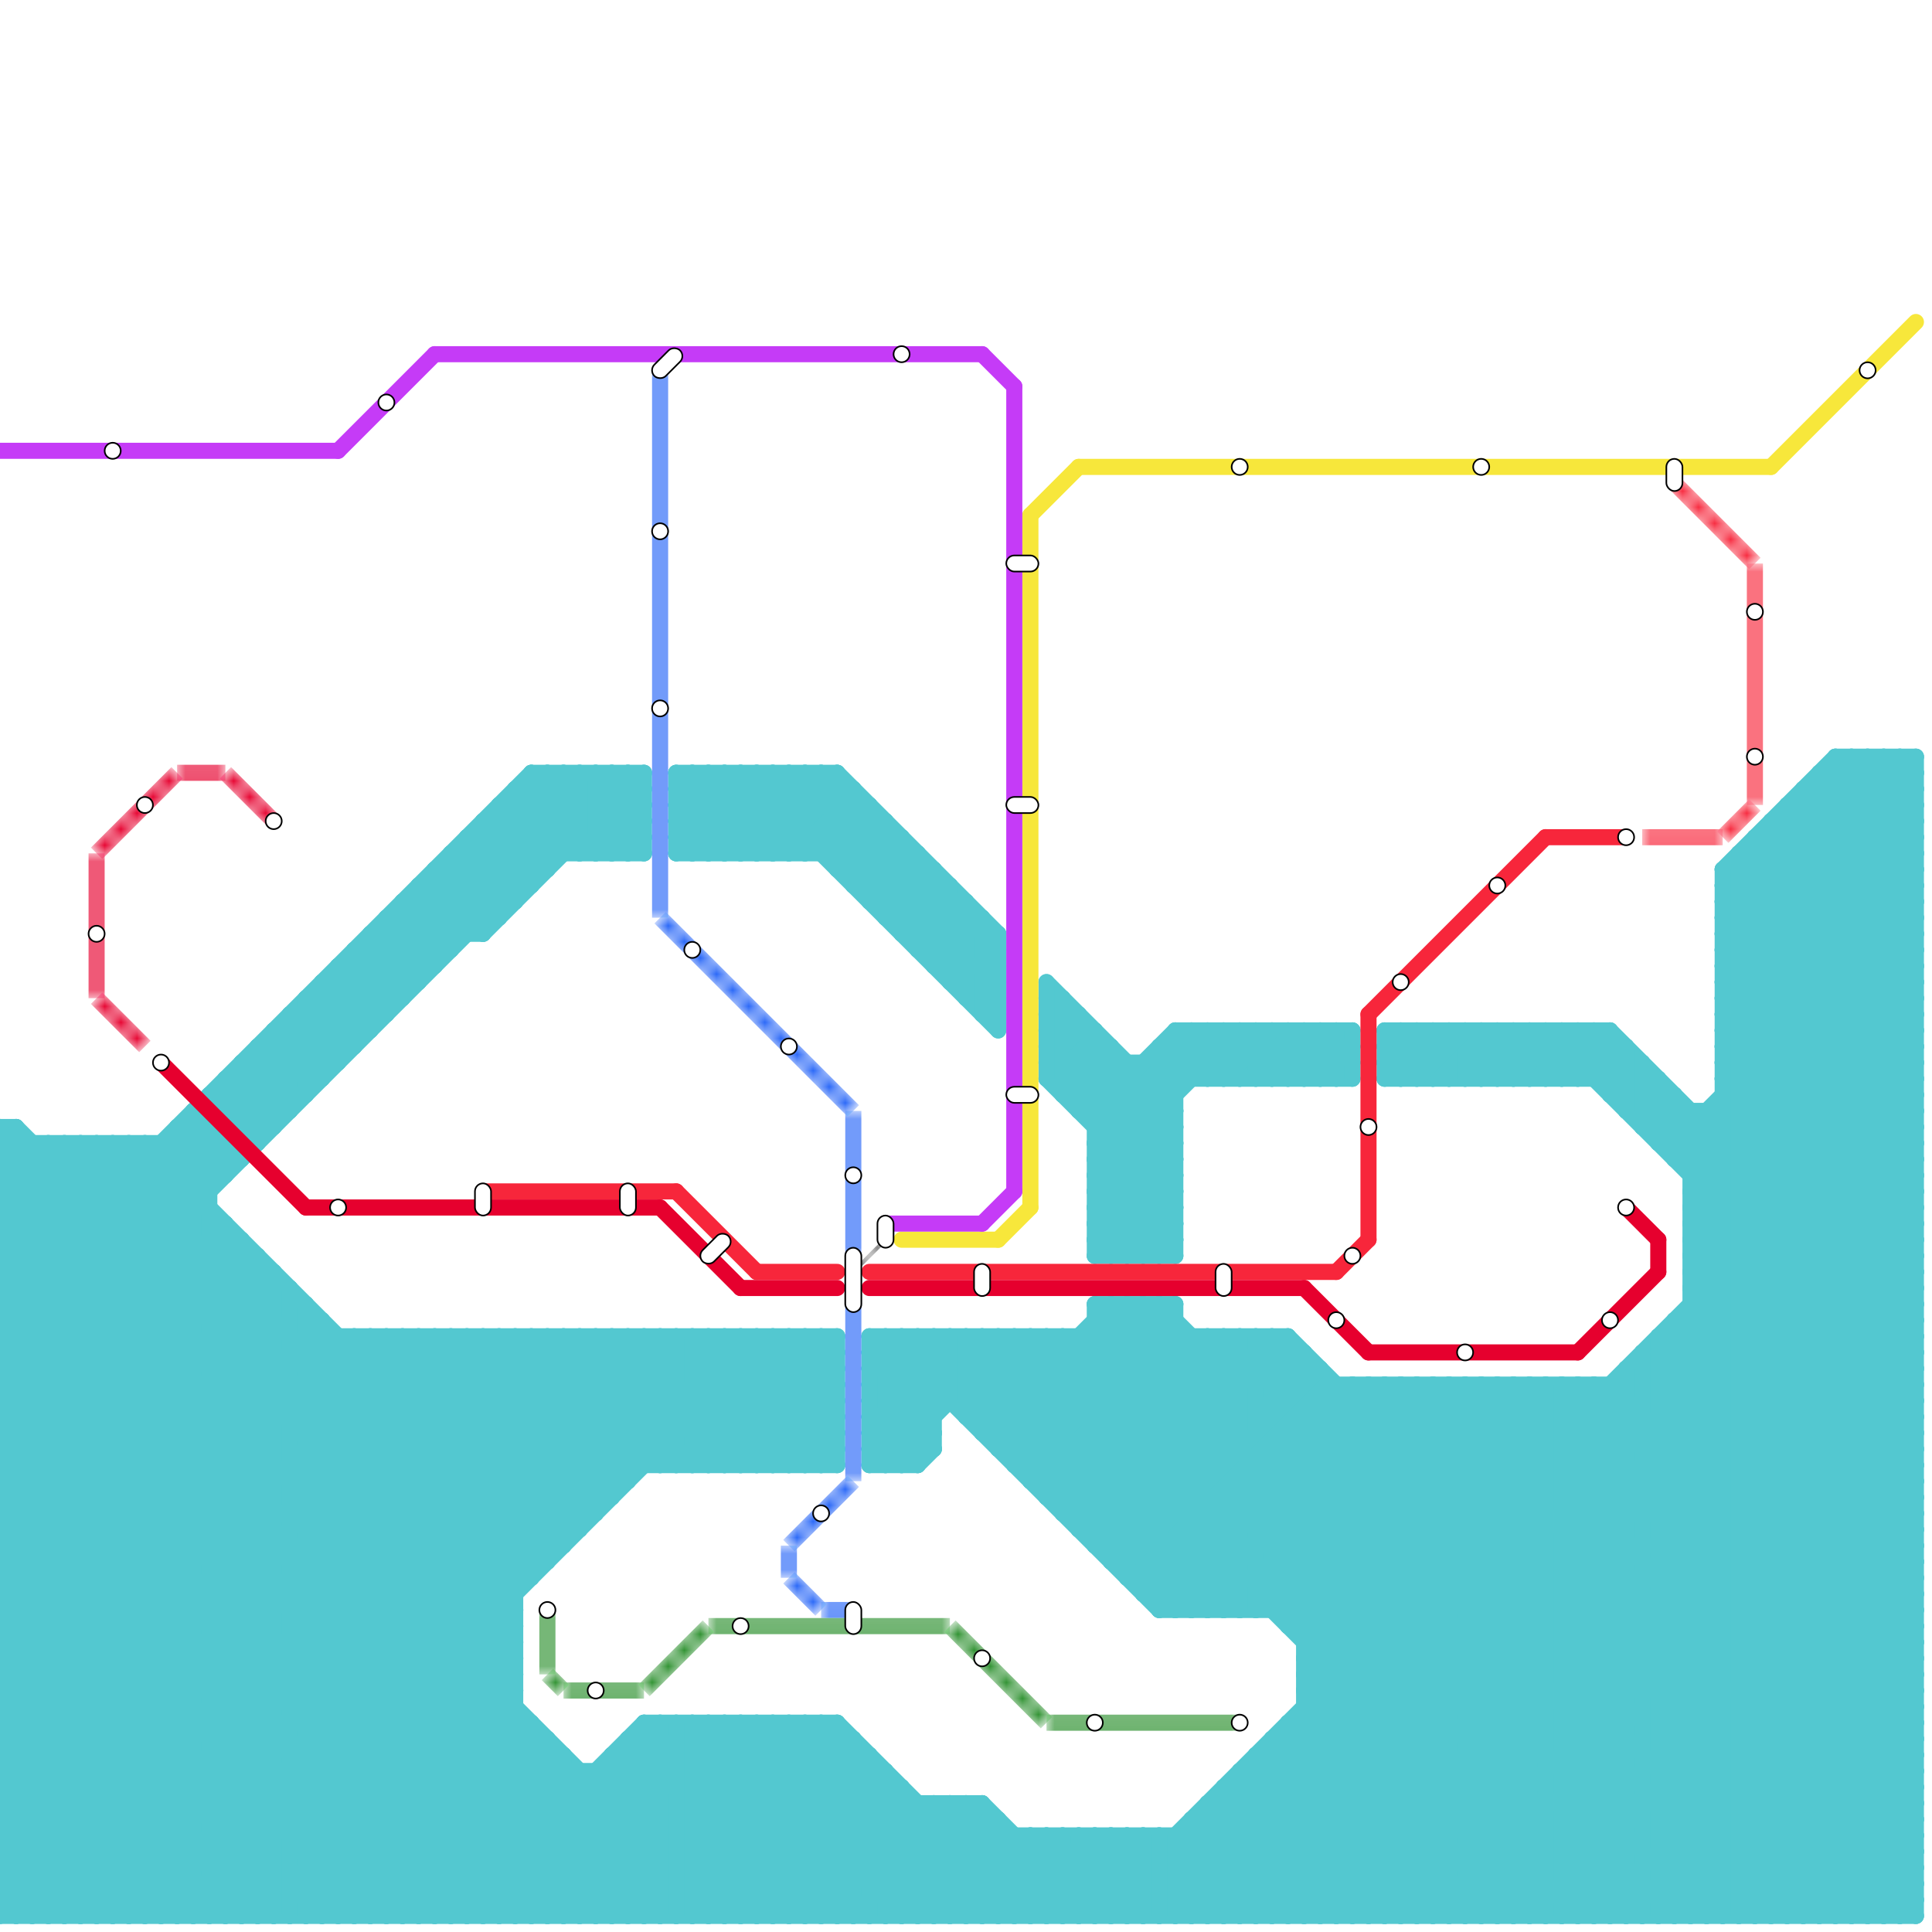 
<svg version="1.1" xmlns="http://www.w3.org/2000/svg" viewBox="0 0 120 120">
<style>text { font: 1px Helvetica; font-weight: 600; white-space: pre; dominant-baseline: central; } line { stroke-width: 0.75; fill: none; stroke-linecap: round; stroke-linejoin: round; } .c0 { stroke: #53c8d0 } .c1 { stroke: #e6002e } .c2 { stroke: #f7263b } .c3 { stroke: #2665f7 } .c4 { stroke: #000000 } .c5 { stroke: #f7e73b } .c6 { stroke: #c53bf7 } .c7 { stroke: #2c902e } .lco1 { stroke-width: 0.6; stroke-linecap: butt; }.lco1 { stroke-width: 0.6; stroke-linecap: butt; }.lco1 { stroke-width: 0.6; stroke-linecap: butt; }.lco4 { stroke-width: 0.15; stroke-linecap: butt; }.lco1 { stroke-width: 0.6; stroke-linecap: butt; }.w1 { stroke-width: 1; }.w4 { stroke-width: .25; }.l12 { stroke-linecap: butt; }</style><defs><g id="ct-xf"><circle r="0.5" fill="#fff" stroke="#000" stroke-width="0.2"/></g><g id="ct"><circle r="0.5" fill="#fff" stroke="#000" stroke-width="0.1"/></g></defs><filter id="fco" filterUnits="userSpaceOnUse"><feBlend in="SourceGraphic" in2="SourceGraphic" mode="screen"/></filter><line class="c0 w1" x1="51" y1="48" x2="51" y2="53"/><line class="c0 w1" x1="0" y1="72" x2="1" y2="71"/><line class="c0 w1" x1="62" y1="58" x2="62" y2="64"/><line class="c0 w1" x1="26" y1="119" x2="35" y2="110"/><line class="c0 w1" x1="86" y1="65" x2="101" y2="65"/><line class="c0 w1" x1="98" y1="67" x2="100" y2="65"/><line class="c0 w1" x1="94" y1="119" x2="119" y2="94"/><line class="c0 w1" x1="54" y1="85" x2="58" y2="89"/><line class="c0 w1" x1="31" y1="50" x2="31" y2="57"/><line class="c0 w1" x1="31" y1="50" x2="34" y2="53"/><line class="c0 w1" x1="16" y1="119" x2="32" y2="103"/><line class="c0 w1" x1="103" y1="119" x2="119" y2="103"/><line class="c0 w1" x1="60" y1="83" x2="60" y2="88"/><line class="c0 w1" x1="65" y1="62" x2="73" y2="70"/><line class="c0 w1" x1="80" y1="107" x2="119" y2="107"/><line class="c0 w1" x1="72" y1="65" x2="74" y2="67"/><line class="c0 w1" x1="50" y1="107" x2="50" y2="119"/><line class="c0 w1" x1="54" y1="88" x2="57" y2="91"/><line class="c0 w1" x1="44" y1="107" x2="44" y2="119"/><line class="c0 w1" x1="67" y1="83" x2="67" y2="95"/><line class="c0 w1" x1="20" y1="61" x2="26" y2="61"/><line class="c0 w1" x1="21" y1="60" x2="24" y2="63"/><line class="c0 w1" x1="96" y1="86" x2="96" y2="119"/><line class="c0 w1" x1="43" y1="119" x2="53" y2="109"/><line class="c0 w1" x1="90" y1="86" x2="90" y2="119"/><line class="c0 w1" x1="52" y1="107" x2="52" y2="119"/><line class="c0 w1" x1="32" y1="50" x2="35" y2="53"/><line class="c0 w1" x1="92" y1="86" x2="119" y2="113"/><line class="c0 w1" x1="77" y1="67" x2="80" y2="64"/><line class="c0 w1" x1="7" y1="71" x2="7" y2="119"/><line class="c0 w1" x1="77" y1="110" x2="119" y2="110"/><line class="c0 w1" x1="23" y1="58" x2="26" y2="61"/><line class="c0 w1" x1="70" y1="114" x2="75" y2="119"/><line class="c0 w1" x1="23" y1="83" x2="35" y2="95"/><line class="c0 w1" x1="107" y1="68" x2="119" y2="80"/><line class="c0 w1" x1="107" y1="62" x2="119" y2="74"/><line class="c0 w1" x1="68" y1="81" x2="68" y2="96"/><line class="c0 w1" x1="69" y1="97" x2="81" y2="85"/><line class="c0 w1" x1="91" y1="64" x2="94" y2="67"/><line class="c0 w1" x1="100" y1="68" x2="104" y2="68"/><line class="c0 w1" x1="114" y1="48" x2="119" y2="53"/><line class="c0 w1" x1="107" y1="65" x2="119" y2="65"/><line class="c0 w1" x1="107" y1="57" x2="119" y2="57"/><line class="c0 w1" x1="87" y1="86" x2="87" y2="119"/><line class="c0 w1" x1="67" y1="94" x2="78" y2="83"/><line class="c0 w1" x1="0" y1="98" x2="18" y2="80"/><line class="c0 w1" x1="77" y1="83" x2="113" y2="119"/><line class="c0 w1" x1="0" y1="77" x2="6" y2="71"/><line class="c0 w1" x1="77" y1="100" x2="91" y2="86"/><line class="c0 w1" x1="75" y1="83" x2="75" y2="100"/><line class="c0 w1" x1="82" y1="67" x2="84" y2="65"/><line class="c0 w1" x1="15" y1="119" x2="32" y2="102"/><line class="c0 w1" x1="0" y1="79" x2="17" y2="79"/><line class="c0 w1" x1="89" y1="86" x2="89" y2="119"/><line class="c0 w1" x1="54" y1="87" x2="58" y2="83"/><line class="c0 w1" x1="39" y1="53" x2="40" y2="52"/><line class="c0 w1" x1="42" y1="50" x2="45" y2="53"/><line class="c0 w1" x1="68" y1="96" x2="80" y2="84"/><line class="c0 w1" x1="59" y1="61" x2="62" y2="61"/><line class="c0 w1" x1="29" y1="52" x2="32" y2="55"/><line class="c0 w1" x1="15" y1="66" x2="21" y2="66"/><line class="c0 w1" x1="16" y1="65" x2="19" y2="68"/><line class="c0 w1" x1="64" y1="92" x2="119" y2="92"/><line class="c0 w1" x1="0" y1="76" x2="5" y2="71"/><line class="c0 w1" x1="65" y1="65" x2="67" y2="63"/><line class="c0 w1" x1="72" y1="100" x2="86" y2="86"/><line class="c0 w1" x1="83" y1="67" x2="84" y2="66"/><line class="c0 w1" x1="99" y1="64" x2="119" y2="84"/><line class="c0 w1" x1="65" y1="62" x2="66" y2="62"/><line class="c0 w1" x1="0" y1="114" x2="119" y2="114"/><line class="c0 w1" x1="69" y1="96" x2="81" y2="84"/><line class="c0 w1" x1="45" y1="119" x2="54" y2="110"/><line class="c0 w1" x1="81" y1="105" x2="95" y2="119"/><line class="c0 w1" x1="104" y1="119" x2="119" y2="104"/><line class="c0 w1" x1="0" y1="114" x2="5" y2="119"/><line class="c0 w1" x1="62" y1="83" x2="62" y2="90"/><line class="c0 w1" x1="54" y1="90" x2="55" y2="91"/><line class="c0 w1" x1="80" y1="119" x2="119" y2="80"/><line class="c0 w1" x1="33" y1="48" x2="38" y2="53"/><line class="c0 w1" x1="0" y1="81" x2="19" y2="81"/><line class="c0 w1" x1="90" y1="67" x2="93" y2="64"/><line class="c0 w1" x1="79" y1="109" x2="89" y2="119"/><line class="c0 w1" x1="0" y1="73" x2="32" y2="105"/><line class="c0 w1" x1="68" y1="82" x2="105" y2="119"/><line class="c0 w1" x1="38" y1="53" x2="40" y2="51"/><line class="c0 w1" x1="0" y1="72" x2="15" y2="72"/><line class="c0 w1" x1="34" y1="108" x2="34" y2="119"/><line class="c0 w1" x1="16" y1="65" x2="16" y2="71"/><line class="c0 w1" x1="0" y1="112" x2="29" y2="83"/><line class="c0 w1" x1="37" y1="53" x2="40" y2="50"/><line class="c0 w1" x1="38" y1="119" x2="50" y2="107"/><line class="c0 w1" x1="55" y1="119" x2="61" y2="113"/><line class="c0 w1" x1="65" y1="67" x2="68" y2="64"/><line class="c0 w1" x1="82" y1="64" x2="82" y2="67"/><line class="c0 w1" x1="46" y1="119" x2="55" y2="110"/><line class="c0 w1" x1="68" y1="70" x2="74" y2="64"/><line class="c0 w1" x1="0" y1="117" x2="2" y2="119"/><line class="c0 w1" x1="35" y1="48" x2="40" y2="53"/><line class="c0 w1" x1="65" y1="64" x2="73" y2="72"/><line class="c0 w1" x1="40" y1="119" x2="52" y2="107"/><line class="c0 w1" x1="99" y1="119" x2="119" y2="99"/><line class="c0 w1" x1="66" y1="114" x2="71" y2="119"/><line class="c0 w1" x1="23" y1="58" x2="30" y2="58"/><line class="c0 w1" x1="107" y1="67" x2="119" y2="67"/><line class="c0 w1" x1="69" y1="119" x2="119" y2="69"/><line class="c0 w1" x1="0" y1="74" x2="45" y2="119"/><line class="c0 w1" x1="112" y1="50" x2="119" y2="57"/><line class="c0 w1" x1="111" y1="51" x2="119" y2="59"/><line class="c0 w1" x1="82" y1="85" x2="82" y2="119"/><line class="c0 w1" x1="42" y1="49" x2="46" y2="53"/><line class="c0 w1" x1="21" y1="60" x2="21" y2="66"/><line class="c0 w1" x1="33" y1="119" x2="45" y2="107"/><line class="c0 w1" x1="98" y1="86" x2="98" y2="119"/><line class="c0 w1" x1="55" y1="57" x2="61" y2="57"/><line class="c0 w1" x1="77" y1="119" x2="119" y2="77"/><line class="c0 w1" x1="0" y1="71" x2="1" y2="70"/><line class="c0 w1" x1="0" y1="77" x2="42" y2="119"/><line class="c0 w1" x1="59" y1="112" x2="59" y2="119"/><line class="c0 w1" x1="73" y1="64" x2="73" y2="78"/><line class="c0 w1" x1="0" y1="105" x2="14" y2="119"/><line class="c0 w1" x1="35" y1="119" x2="47" y2="107"/><line class="c0 w1" x1="105" y1="82" x2="119" y2="96"/><line class="c0 w1" x1="22" y1="59" x2="22" y2="65"/><line class="c0 w1" x1="88" y1="119" x2="119" y2="88"/><line class="c0 w1" x1="48" y1="48" x2="62" y2="62"/><line class="c0 w1" x1="60" y1="112" x2="67" y2="119"/><line class="c0 w1" x1="50" y1="53" x2="53" y2="50"/><line class="c0 w1" x1="64" y1="92" x2="73" y2="83"/><line class="c0 w1" x1="70" y1="78" x2="73" y2="75"/><line class="c0 w1" x1="96" y1="119" x2="119" y2="96"/><line class="c0 w1" x1="68" y1="82" x2="73" y2="82"/><line class="c0 w1" x1="80" y1="107" x2="80" y2="119"/><line class="c0 w1" x1="93" y1="86" x2="93" y2="119"/><line class="c0 w1" x1="68" y1="74" x2="73" y2="74"/><line class="c0 w1" x1="49" y1="91" x2="52" y2="88"/><line class="c0 w1" x1="36" y1="53" x2="40" y2="49"/><line class="c0 w1" x1="68" y1="76" x2="73" y2="76"/><line class="c0 w1" x1="93" y1="67" x2="96" y2="64"/><line class="c0 w1" x1="103" y1="70" x2="104" y2="69"/><line class="c0 w1" x1="0" y1="113" x2="6" y2="119"/><line class="c0 w1" x1="65" y1="63" x2="73" y2="71"/><line class="c0 w1" x1="75" y1="64" x2="75" y2="67"/><line class="c0 w1" x1="54" y1="87" x2="57" y2="90"/><line class="c0 w1" x1="54" y1="91" x2="57" y2="91"/><line class="c0 w1" x1="65" y1="65" x2="73" y2="73"/><line class="c0 w1" x1="0" y1="105" x2="22" y2="83"/><line class="c0 w1" x1="27" y1="54" x2="27" y2="60"/><line class="c0 w1" x1="0" y1="108" x2="34" y2="108"/><line class="c0 w1" x1="71" y1="78" x2="73" y2="76"/><line class="c0 w1" x1="32" y1="49" x2="32" y2="56"/><line class="c0 w1" x1="63" y1="91" x2="119" y2="91"/><line class="c0 w1" x1="39" y1="108" x2="39" y2="119"/><line class="c0 w1" x1="54" y1="86" x2="57" y2="83"/><line class="c0 w1" x1="107" y1="59" x2="119" y2="71"/><line class="c0 w1" x1="15" y1="70" x2="17" y2="70"/><line class="c0 w1" x1="22" y1="83" x2="22" y2="119"/><line class="c0 w1" x1="107" y1="61" x2="119" y2="73"/><line class="c0 w1" x1="37" y1="110" x2="37" y2="119"/><line class="c0 w1" x1="93" y1="86" x2="119" y2="112"/><line class="c0 w1" x1="32" y1="49" x2="36" y2="53"/><line class="c0 w1" x1="73" y1="64" x2="84" y2="64"/><line class="c0 w1" x1="70" y1="66" x2="70" y2="78"/><line class="c0 w1" x1="23" y1="119" x2="34" y2="108"/><line class="c0 w1" x1="28" y1="119" x2="40" y2="107"/><line class="c0 w1" x1="107" y1="56" x2="119" y2="56"/><line class="c0 w1" x1="81" y1="105" x2="119" y2="67"/><line class="c0 w1" x1="107" y1="62" x2="119" y2="50"/><line class="c0 w1" x1="0" y1="116" x2="33" y2="83"/><line class="c0 w1" x1="72" y1="100" x2="119" y2="100"/><line class="c0 w1" x1="75" y1="67" x2="78" y2="64"/><line class="c0 w1" x1="112" y1="119" x2="119" y2="112"/><line class="c0 w1" x1="62" y1="90" x2="119" y2="90"/><line class="c0 w1" x1="33" y1="83" x2="41" y2="91"/><line class="c0 w1" x1="30" y1="119" x2="42" y2="107"/><line class="c0 w1" x1="83" y1="86" x2="83" y2="119"/><line class="c0 w1" x1="110" y1="52" x2="119" y2="61"/><line class="c0 w1" x1="68" y1="74" x2="73" y2="69"/><line class="c0 w1" x1="68" y1="76" x2="73" y2="71"/><line class="c0 w1" x1="0" y1="113" x2="62" y2="113"/><line class="c0 w1" x1="0" y1="101" x2="32" y2="101"/><line class="c0 w1" x1="3" y1="71" x2="3" y2="119"/><line class="c0 w1" x1="43" y1="48" x2="48" y2="53"/><line class="c0 w1" x1="59" y1="83" x2="76" y2="100"/><line class="c0 w1" x1="35" y1="83" x2="43" y2="91"/><line class="c0 w1" x1="90" y1="64" x2="90" y2="67"/><line class="c0 w1" x1="91" y1="67" x2="94" y2="64"/><line class="c0 w1" x1="61" y1="89" x2="119" y2="89"/><line class="c0 w1" x1="92" y1="119" x2="119" y2="92"/><line class="c0 w1" x1="18" y1="119" x2="32" y2="105"/><line class="c0 w1" x1="35" y1="83" x2="35" y2="96"/><line class="c0 w1" x1="70" y1="114" x2="70" y2="119"/><line class="c0 w1" x1="52" y1="48" x2="62" y2="58"/><line class="c0 w1" x1="0" y1="95" x2="36" y2="95"/><line class="c0 w1" x1="5" y1="71" x2="5" y2="119"/><line class="c0 w1" x1="68" y1="114" x2="73" y2="119"/><line class="c0 w1" x1="31" y1="51" x2="34" y2="54"/><line class="c0 w1" x1="61" y1="83" x2="78" y2="100"/><line class="c0 w1" x1="74" y1="114" x2="79" y2="119"/><line class="c0 w1" x1="0" y1="80" x2="18" y2="80"/><line class="c0 w1" x1="103" y1="67" x2="103" y2="71"/><line class="c0 w1" x1="67" y1="114" x2="72" y2="119"/><line class="c0 w1" x1="55" y1="56" x2="57" y2="54"/><line class="c0 w1" x1="27" y1="54" x2="34" y2="54"/><line class="c0 w1" x1="67" y1="63" x2="67" y2="69"/><line class="c0 w1" x1="61" y1="112" x2="61" y2="119"/><line class="c0 w1" x1="37" y1="83" x2="37" y2="94"/><line class="c0 w1" x1="111" y1="50" x2="111" y2="119"/><line class="c0 w1" x1="37" y1="110" x2="46" y2="119"/><line class="c0 w1" x1="68" y1="73" x2="73" y2="78"/><line class="c0 w1" x1="69" y1="114" x2="74" y2="119"/><line class="c0 w1" x1="109" y1="52" x2="119" y2="62"/><line class="c0 w1" x1="67" y1="83" x2="103" y2="119"/><line class="c0 w1" x1="42" y1="119" x2="53" y2="108"/><line class="c0 w1" x1="25" y1="119" x2="35" y2="109"/><line class="c0 w1" x1="26" y1="83" x2="37" y2="94"/><line class="c0 w1" x1="24" y1="83" x2="36" y2="95"/><line class="c0 w1" x1="54" y1="90" x2="61" y2="83"/><line class="c0 w1" x1="0" y1="93" x2="26" y2="119"/><line class="c0 w1" x1="65" y1="92" x2="74" y2="83"/><line class="c0 w1" x1="0" y1="99" x2="18" y2="81"/><line class="c0 w1" x1="38" y1="110" x2="47" y2="119"/><line class="c0 w1" x1="0" y1="83" x2="52" y2="83"/><line class="c0 w1" x1="0" y1="93" x2="38" y2="93"/><line class="c0 w1" x1="0" y1="85" x2="52" y2="85"/><line class="c0 w1" x1="17" y1="64" x2="17" y2="70"/><line class="c0 w1" x1="63" y1="114" x2="63" y2="119"/><line class="c0 w1" x1="104" y1="82" x2="104" y2="119"/><line class="c0 w1" x1="13" y1="119" x2="32" y2="100"/><line class="c0 w1" x1="90" y1="64" x2="93" y2="67"/><line class="c0 w1" x1="19" y1="62" x2="25" y2="62"/><line class="c0 w1" x1="62" y1="83" x2="98" y2="119"/><line class="c0 w1" x1="86" y1="67" x2="89" y2="64"/><line class="c0 w1" x1="0" y1="94" x2="16" y2="78"/><line class="c0 w1" x1="66" y1="67" x2="68" y2="65"/><line class="c0 w1" x1="80" y1="67" x2="83" y2="64"/><line class="c0 w1" x1="97" y1="86" x2="119" y2="108"/><line class="c0 w1" x1="84" y1="64" x2="84" y2="67"/><line class="c0 w1" x1="19" y1="62" x2="22" y2="65"/><line class="c0 w1" x1="78" y1="64" x2="78" y2="67"/><line class="c0 w1" x1="75" y1="64" x2="78" y2="67"/><line class="c0 w1" x1="42" y1="51" x2="55" y2="51"/><line class="c0 w1" x1="79" y1="108" x2="119" y2="108"/><line class="c0 w1" x1="64" y1="83" x2="100" y2="119"/><line class="c0 w1" x1="64" y1="91" x2="73" y2="82"/><line class="c0 w1" x1="75" y1="100" x2="89" y2="86"/><line class="c0 w1" x1="68" y1="73" x2="73" y2="73"/><line class="c0 w1" x1="68" y1="75" x2="73" y2="75"/><line class="c0 w1" x1="86" y1="64" x2="86" y2="67"/><line class="c0 w1" x1="106" y1="69" x2="119" y2="82"/><line class="c0 w1" x1="80" y1="64" x2="80" y2="67"/><line class="c0 w1" x1="48" y1="91" x2="52" y2="87"/><line class="c0 w1" x1="108" y1="119" x2="119" y2="108"/><line class="c0 w1" x1="81" y1="104" x2="96" y2="119"/><line class="c0 w1" x1="0" y1="93" x2="15" y2="78"/><line class="c0 w1" x1="47" y1="91" x2="52" y2="86"/><line class="c0 w1" x1="78" y1="119" x2="119" y2="78"/><line class="c0 w1" x1="57" y1="59" x2="62" y2="59"/><line class="c0 w1" x1="0" y1="115" x2="32" y2="83"/><line class="c0 w1" x1="52" y1="54" x2="55" y2="51"/><line class="c0 w1" x1="41" y1="83" x2="49" y2="91"/><line class="c0 w1" x1="79" y1="64" x2="79" y2="67"/><line class="c0 w1" x1="18" y1="63" x2="18" y2="69"/><line class="c0 w1" x1="71" y1="99" x2="119" y2="99"/><line class="c0 w1" x1="102" y1="69" x2="103" y2="68"/><line class="c0 w1" x1="41" y1="107" x2="53" y2="119"/><line class="c0 w1" x1="65" y1="83" x2="101" y2="119"/><line class="c0 w1" x1="101" y1="69" x2="103" y2="67"/><line class="c0 w1" x1="7" y1="71" x2="33" y2="97"/><line class="c0 w1" x1="29" y1="83" x2="29" y2="119"/><line class="c0 w1" x1="62" y1="119" x2="67" y2="114"/><line class="c0 w1" x1="23" y1="83" x2="23" y2="119"/><line class="c0 w1" x1="31" y1="119" x2="43" y2="107"/><line class="c0 w1" x1="46" y1="91" x2="52" y2="85"/><line class="c0 w1" x1="34" y1="48" x2="39" y2="53"/><line class="c0 w1" x1="81" y1="64" x2="81" y2="67"/><line class="c0 w1" x1="78" y1="67" x2="81" y2="64"/><line class="c0 w1" x1="38" y1="48" x2="38" y2="53"/><line class="c0 w1" x1="0" y1="95" x2="16" y2="79"/><line class="c0 w1" x1="0" y1="106" x2="23" y2="83"/><line class="c0 w1" x1="107" y1="59" x2="119" y2="47"/><line class="c0 w1" x1="75" y1="112" x2="75" y2="119"/><line class="c0 w1" x1="107" y1="61" x2="119" y2="49"/><line class="c0 w1" x1="11" y1="70" x2="14" y2="73"/><line class="c0 w1" x1="36" y1="83" x2="44" y2="91"/><line class="c0 w1" x1="36" y1="110" x2="36" y2="119"/><line class="c0 w1" x1="70" y1="81" x2="108" y2="119"/><line class="c0 w1" x1="88" y1="64" x2="91" y2="67"/><line class="c0 w1" x1="104" y1="83" x2="119" y2="98"/><line class="c0 w1" x1="112" y1="49" x2="119" y2="56"/><line class="c0 w1" x1="101" y1="68" x2="102" y2="67"/><line class="c0 w1" x1="6" y1="71" x2="6" y2="119"/><line class="c0 w1" x1="24" y1="58" x2="26" y2="60"/><line class="c0 w1" x1="103" y1="83" x2="119" y2="83"/><line class="c0 w1" x1="41" y1="83" x2="41" y2="91"/><line class="c0 w1" x1="56" y1="111" x2="56" y2="119"/><line class="c0 w1" x1="60" y1="62" x2="62" y2="60"/><line class="c0 w1" x1="75" y1="83" x2="111" y2="119"/><line class="c0 w1" x1="36" y1="83" x2="36" y2="95"/><line class="c0 w1" x1="109" y1="52" x2="119" y2="52"/><line class="c0 w1" x1="65" y1="119" x2="70" y2="114"/><line class="c0 w1" x1="68" y1="75" x2="73" y2="70"/><line class="c0 w1" x1="0" y1="119" x2="119" y2="119"/><line class="c0 w1" x1="0" y1="100" x2="32" y2="100"/><line class="c0 w1" x1="34" y1="119" x2="46" y2="107"/><line class="c0 w1" x1="89" y1="119" x2="119" y2="89"/><line class="c0 w1" x1="71" y1="81" x2="109" y2="119"/><line class="c0 w1" x1="0" y1="109" x2="10" y2="119"/><line class="c0 w1" x1="101" y1="86" x2="119" y2="104"/><line class="c0 w1" x1="65" y1="65" x2="69" y2="65"/><line class="c0 w1" x1="9" y1="119" x2="45" y2="83"/><line class="c0 w1" x1="81" y1="102" x2="97" y2="86"/><line class="c0 w1" x1="98" y1="119" x2="119" y2="98"/><line class="c0 w1" x1="80" y1="64" x2="83" y2="67"/><line class="c0 w1" x1="56" y1="91" x2="58" y2="89"/><line class="c0 w1" x1="0" y1="108" x2="25" y2="83"/><line class="c0 w1" x1="115" y1="47" x2="115" y2="119"/><line class="c0 w1" x1="0" y1="112" x2="7" y2="119"/><line class="c0 w1" x1="38" y1="83" x2="38" y2="93"/><line class="c0 w1" x1="0" y1="77" x2="15" y2="77"/><line class="c0 w1" x1="54" y1="84" x2="58" y2="88"/><line class="c0 w1" x1="54" y1="86" x2="58" y2="90"/><line class="c0 w1" x1="55" y1="91" x2="63" y2="83"/><line class="c0 w1" x1="76" y1="83" x2="76" y2="100"/><line class="c0 w1" x1="72" y1="114" x2="77" y2="119"/><line class="c0 w1" x1="102" y1="84" x2="119" y2="84"/><line class="c0 w1" x1="117" y1="119" x2="119" y2="117"/><line class="c0 w1" x1="0" y1="115" x2="4" y2="119"/><line class="c0 w1" x1="104" y1="82" x2="119" y2="97"/><line class="c0 w1" x1="0" y1="82" x2="12" y2="70"/><line class="c0 w1" x1="86" y1="119" x2="119" y2="86"/><line class="c0 w1" x1="20" y1="62" x2="22" y2="64"/><line class="c0 w1" x1="35" y1="48" x2="35" y2="53"/><line class="c0 w1" x1="81" y1="107" x2="93" y2="119"/><line class="c0 w1" x1="25" y1="56" x2="28" y2="59"/><line class="c0 w1" x1="109" y1="53" x2="119" y2="63"/><line class="c0 w1" x1="31" y1="83" x2="39" y2="91"/><line class="c0 w1" x1="60" y1="88" x2="119" y2="88"/><line class="c0 w1" x1="86" y1="66" x2="102" y2="66"/><line class="c0 w1" x1="66" y1="114" x2="66" y2="119"/><line class="c0 w1" x1="61" y1="63" x2="62" y2="63"/><line class="c0 w1" x1="34" y1="48" x2="34" y2="54"/><line class="c0 w1" x1="0" y1="99" x2="32" y2="99"/><line class="c0 w1" x1="25" y1="56" x2="25" y2="62"/><line class="c0 w1" x1="22" y1="119" x2="33" y2="108"/><line class="c0 w1" x1="58" y1="119" x2="63" y2="114"/><line class="c0 w1" x1="86" y1="65" x2="87" y2="64"/><line class="c0 w1" x1="24" y1="57" x2="27" y2="60"/><line class="c0 w1" x1="93" y1="64" x2="96" y2="67"/><line class="c0 w1" x1="107" y1="55" x2="119" y2="67"/><line class="c0 w1" x1="107" y1="69" x2="119" y2="81"/><line class="c0 w1" x1="35" y1="109" x2="35" y2="119"/><line class="c0 w1" x1="76" y1="111" x2="119" y2="111"/><line class="c0 w1" x1="109" y1="52" x2="109" y2="119"/><line class="c0 w1" x1="42" y1="83" x2="42" y2="91"/><line class="c0 w1" x1="68" y1="114" x2="68" y2="119"/><line class="c0 w1" x1="104" y1="72" x2="119" y2="72"/><line class="c0 w1" x1="49" y1="107" x2="49" y2="119"/><line class="c0 w1" x1="0" y1="70" x2="32" y2="102"/><line class="c0 w1" x1="32" y1="83" x2="40" y2="91"/><line class="c0 w1" x1="0" y1="72" x2="32" y2="104"/><line class="c0 w1" x1="36" y1="48" x2="40" y2="52"/><line class="c0 w1" x1="48" y1="83" x2="52" y2="87"/><line class="c0 w1" x1="43" y1="107" x2="55" y2="119"/><line class="c0 w1" x1="78" y1="64" x2="81" y2="67"/><line class="c0 w1" x1="80" y1="83" x2="116" y2="119"/><line class="c0 w1" x1="95" y1="86" x2="95" y2="119"/><line class="c0 w1" x1="67" y1="114" x2="67" y2="119"/><line class="c0 w1" x1="52" y1="53" x2="54" y2="51"/><line class="c0 w1" x1="31" y1="83" x2="31" y2="119"/><line class="c0 w1" x1="39" y1="119" x2="51" y2="107"/><line class="c0 w1" x1="0" y1="114" x2="31" y2="83"/><line class="c0 w1" x1="68" y1="81" x2="73" y2="81"/><line class="c0 w1" x1="65" y1="114" x2="70" y2="119"/><line class="c0 w1" x1="63" y1="91" x2="73" y2="81"/><line class="c0 w1" x1="29" y1="52" x2="29" y2="58"/><line class="c0 w1" x1="15" y1="66" x2="18" y2="69"/><line class="c0 w1" x1="47" y1="119" x2="55" y2="111"/><line class="c0 w1" x1="8" y1="71" x2="34" y2="97"/><line class="c0 w1" x1="54" y1="83" x2="54" y2="91"/><line class="c0 w1" x1="67" y1="69" x2="73" y2="69"/><line class="c0 w1" x1="69" y1="114" x2="69" y2="119"/><line class="c0 w1" x1="0" y1="101" x2="18" y2="119"/><line class="c0 w1" x1="0" y1="76" x2="14" y2="76"/><line class="c0 w1" x1="54" y1="119" x2="61" y2="112"/><line class="c0 w1" x1="80" y1="100" x2="94" y2="86"/><line class="c0 w1" x1="1" y1="70" x2="1" y2="119"/><line class="c0 w1" x1="40" y1="48" x2="40" y2="53"/><line class="c0 w1" x1="14" y1="76" x2="14" y2="119"/><line class="c0 w1" x1="0" y1="116" x2="119" y2="116"/><line class="c0 w1" x1="107" y1="55" x2="115" y2="47"/><line class="c0 w1" x1="0" y1="89" x2="13" y2="76"/><line class="c0 w1" x1="0" y1="118" x2="119" y2="118"/><line class="c0 w1" x1="79" y1="64" x2="82" y2="67"/><line class="c0 w1" x1="58" y1="112" x2="58" y2="119"/><line class="c0 w1" x1="0" y1="79" x2="8" y2="71"/><line class="c0 w1" x1="32" y1="83" x2="32" y2="119"/><line class="c0 w1" x1="56" y1="83" x2="56" y2="91"/><line class="c0 w1" x1="61" y1="88" x2="66" y2="83"/><line class="c0 w1" x1="42" y1="83" x2="50" y2="91"/><line class="c0 w1" x1="65" y1="66" x2="84" y2="66"/><line class="c0 w1" x1="49" y1="83" x2="49" y2="91"/><line class="c0 w1" x1="71" y1="66" x2="73" y2="68"/><line class="c0 w1" x1="105" y1="69" x2="105" y2="119"/><line class="c0 w1" x1="61" y1="62" x2="62" y2="61"/><line class="c0 w1" x1="63" y1="119" x2="68" y2="114"/><line class="c0 w1" x1="78" y1="109" x2="119" y2="109"/><line class="c0 w1" x1="44" y1="83" x2="52" y2="91"/><line class="c0 w1" x1="99" y1="64" x2="99" y2="67"/><line class="c0 w1" x1="47" y1="48" x2="62" y2="63"/><line class="c0 w1" x1="16" y1="78" x2="16" y2="119"/><line class="c0 w1" x1="51" y1="91" x2="52" y2="90"/><line class="c0 w1" x1="0" y1="119" x2="36" y2="83"/><line class="c0 w1" x1="57" y1="83" x2="57" y2="91"/><line class="c0 w1" x1="55" y1="51" x2="55" y2="57"/><line class="c0 w1" x1="42" y1="49" x2="43" y2="48"/><line class="c0 w1" x1="0" y1="89" x2="30" y2="119"/><line class="c0 w1" x1="0" y1="104" x2="21" y2="83"/><line class="c0 w1" x1="102" y1="119" x2="119" y2="102"/><line class="c0 w1" x1="54" y1="109" x2="54" y2="119"/><line class="c0 w1" x1="0" y1="81" x2="33" y2="48"/><line class="c0 w1" x1="16" y1="70" x2="38" y2="48"/><line class="c0 w1" x1="107" y1="60" x2="119" y2="48"/><line class="c0 w1" x1="72" y1="119" x2="119" y2="72"/><line class="c0 w1" x1="59" y1="60" x2="61" y2="58"/><line class="c0 w1" x1="81" y1="64" x2="84" y2="67"/><line class="c0 w1" x1="25" y1="56" x2="32" y2="56"/><line class="c0 w1" x1="67" y1="95" x2="79" y2="83"/><line class="c0 w1" x1="0" y1="97" x2="22" y2="119"/><line class="c0 w1" x1="79" y1="100" x2="93" y2="86"/><line class="c0 w1" x1="102" y1="66" x2="102" y2="70"/><line class="c0 w1" x1="23" y1="58" x2="23" y2="64"/><line class="c0 w1" x1="60" y1="61" x2="62" y2="59"/><line class="c0 w1" x1="46" y1="48" x2="62" y2="64"/><line class="c0 w1" x1="50" y1="48" x2="62" y2="60"/><line class="c0 w1" x1="107" y1="64" x2="119" y2="76"/><line class="c0 w1" x1="107" y1="66" x2="119" y2="78"/><line class="c0 w1" x1="22" y1="59" x2="28" y2="59"/><line class="c0 w1" x1="0" y1="91" x2="52" y2="91"/><line class="c0 w1" x1="82" y1="119" x2="119" y2="82"/><line class="c0 w1" x1="61" y1="89" x2="69" y2="81"/><line class="c0 w1" x1="54" y1="86" x2="119" y2="86"/><line class="c0 w1" x1="66" y1="62" x2="66" y2="68"/><line class="c0 w1" x1="43" y1="48" x2="43" y2="53"/><line class="c0 w1" x1="54" y1="88" x2="59" y2="83"/><line class="c0 w1" x1="0" y1="82" x2="20" y2="82"/><line class="c0 w1" x1="45" y1="107" x2="45" y2="119"/><line class="c0 w1" x1="49" y1="119" x2="56" y2="112"/><line class="c0 w1" x1="68" y1="72" x2="76" y2="64"/><line class="c0 w1" x1="118" y1="47" x2="118" y2="119"/><line class="c0 w1" x1="42" y1="51" x2="45" y2="48"/><line class="c0 w1" x1="71" y1="99" x2="84" y2="86"/><line class="c0 w1" x1="77" y1="64" x2="77" y2="67"/><line class="c0 w1" x1="91" y1="119" x2="119" y2="91"/><line class="c0 w1" x1="0" y1="100" x2="19" y2="119"/><line class="c0 w1" x1="69" y1="81" x2="69" y2="97"/><line class="c0 w1" x1="85" y1="86" x2="85" y2="119"/><line class="c0 w1" x1="28" y1="53" x2="40" y2="53"/><line class="c0 w1" x1="79" y1="108" x2="79" y2="119"/><line class="c0 w1" x1="61" y1="63" x2="62" y2="62"/><line class="c0 w1" x1="79" y1="108" x2="90" y2="119"/><line class="c0 w1" x1="54" y1="84" x2="81" y2="84"/><line class="c0 w1" x1="0" y1="118" x2="35" y2="83"/><line class="c0 w1" x1="108" y1="53" x2="119" y2="64"/><line class="c0 w1" x1="50" y1="83" x2="50" y2="91"/><line class="c0 w1" x1="71" y1="119" x2="119" y2="71"/><line class="c0 w1" x1="62" y1="113" x2="62" y2="119"/><line class="c0 w1" x1="44" y1="83" x2="44" y2="91"/><line class="c0 w1" x1="40" y1="107" x2="40" y2="119"/><line class="c0 w1" x1="36" y1="48" x2="36" y2="53"/><line class="c0 w1" x1="86" y1="64" x2="89" y2="67"/><line class="c0 w1" x1="58" y1="60" x2="61" y2="57"/><line class="c0 w1" x1="45" y1="53" x2="50" y2="48"/><line class="c0 w1" x1="79" y1="83" x2="115" y2="119"/><line class="c0 w1" x1="11" y1="71" x2="13" y2="73"/><line class="c0 w1" x1="52" y1="48" x2="52" y2="54"/><line class="c0 w1" x1="0" y1="90" x2="52" y2="90"/><line class="c0 w1" x1="111" y1="50" x2="119" y2="58"/><line class="c0 w1" x1="67" y1="68" x2="69" y2="66"/><line class="c0 w1" x1="0" y1="97" x2="34" y2="97"/><line class="c0 w1" x1="68" y1="119" x2="119" y2="68"/><line class="c0 w1" x1="104" y1="82" x2="119" y2="82"/><line class="c0 w1" x1="47" y1="53" x2="52" y2="48"/><line class="c0 w1" x1="26" y1="56" x2="28" y2="58"/><line class="c0 w1" x1="107" y1="119" x2="119" y2="107"/><line class="c0 w1" x1="20" y1="61" x2="23" y2="64"/><line class="c0 w1" x1="37" y1="48" x2="40" y2="51"/><line class="c0 w1" x1="48" y1="119" x2="56" y2="111"/><line class="c0 w1" x1="69" y1="81" x2="107" y2="119"/><line class="c0 w1" x1="117" y1="47" x2="119" y2="49"/><line class="c0 w1" x1="7" y1="119" x2="43" y2="83"/><line class="c0 w1" x1="46" y1="53" x2="51" y2="48"/><line class="c0 w1" x1="79" y1="67" x2="82" y2="64"/><line class="c0 w1" x1="57" y1="59" x2="60" y2="56"/><line class="c0 w1" x1="50" y1="107" x2="62" y2="119"/><line class="c0 w1" x1="0" y1="101" x2="19" y2="82"/><line class="c0 w1" x1="66" y1="93" x2="76" y2="83"/><line class="c0 w1" x1="0" y1="71" x2="32" y2="103"/><line class="c0 w1" x1="0" y1="99" x2="20" y2="119"/><line class="c0 w1" x1="44" y1="107" x2="56" y2="119"/><line class="c0 w1" x1="0" y1="91" x2="14" y2="77"/><line class="c0 w1" x1="4" y1="71" x2="32" y2="99"/><line class="c0 w1" x1="14" y1="71" x2="14" y2="73"/><line class="c0 w1" x1="72" y1="114" x2="72" y2="119"/><line class="c0 w1" x1="24" y1="119" x2="34" y2="109"/><line class="c0 w1" x1="41" y1="119" x2="52" y2="108"/><line class="c0 w1" x1="87" y1="119" x2="119" y2="87"/><line class="c0 w1" x1="105" y1="119" x2="119" y2="105"/><line class="c0 w1" x1="54" y1="56" x2="57" y2="53"/><line class="c0 w1" x1="107" y1="57" x2="117" y2="47"/><line class="c0 w1" x1="102" y1="84" x2="102" y2="119"/><line class="c0 w1" x1="105" y1="72" x2="119" y2="58"/><line class="c0 w1" x1="40" y1="107" x2="52" y2="107"/><line class="c0 w1" x1="8" y1="119" x2="44" y2="83"/><line class="c0 w1" x1="54" y1="83" x2="80" y2="83"/><line class="c0 w1" x1="53" y1="55" x2="59" y2="55"/><line class="c0 w1" x1="107" y1="63" x2="119" y2="63"/><line class="c0 w1" x1="2" y1="119" x2="38" y2="83"/><line class="c0 w1" x1="0" y1="108" x2="11" y2="119"/><line class="c0 w1" x1="0" y1="73" x2="14" y2="73"/><line class="c0 w1" x1="104" y1="68" x2="104" y2="72"/><line class="c0 w1" x1="115" y1="47" x2="119" y2="51"/><line class="c0 w1" x1="56" y1="58" x2="59" y2="55"/><line class="c0 w1" x1="73" y1="81" x2="73" y2="100"/><line class="c0 w1" x1="71" y1="81" x2="71" y2="99"/><line class="c0 w1" x1="0" y1="88" x2="13" y2="75"/><line class="c0 w1" x1="63" y1="83" x2="63" y2="91"/><line class="c0 w1" x1="25" y1="83" x2="25" y2="119"/><line class="c0 w1" x1="69" y1="78" x2="73" y2="74"/><line class="c0 w1" x1="89" y1="67" x2="92" y2="64"/><line class="c0 w1" x1="100" y1="67" x2="101" y2="66"/><line class="c0 w1" x1="0" y1="116" x2="3" y2="119"/><line class="c0 w1" x1="55" y1="110" x2="55" y2="119"/><line class="c0 w1" x1="98" y1="64" x2="119" y2="85"/><line class="c0 w1" x1="19" y1="119" x2="32" y2="106"/><line class="c0 w1" x1="118" y1="119" x2="119" y2="118"/><line class="c0 w1" x1="62" y1="90" x2="71" y2="81"/><line class="c0 w1" x1="65" y1="67" x2="84" y2="67"/><line class="c0 w1" x1="105" y1="78" x2="119" y2="92"/><line class="c0 w1" x1="54" y1="89" x2="56" y2="91"/><line class="c0 w1" x1="91" y1="86" x2="91" y2="119"/><line class="c0 w1" x1="105" y1="80" x2="119" y2="94"/><line class="c0 w1" x1="61" y1="83" x2="61" y2="89"/><line class="c0 w1" x1="52" y1="54" x2="58" y2="54"/><line class="c0 w1" x1="11" y1="70" x2="11" y2="119"/><line class="c0 w1" x1="69" y1="97" x2="119" y2="97"/><line class="c0 w1" x1="47" y1="107" x2="47" y2="119"/><line class="c0 w1" x1="28" y1="53" x2="31" y2="56"/><line class="c0 w1" x1="11" y1="70" x2="13" y2="70"/><line class="c0 w1" x1="14" y1="67" x2="20" y2="67"/><line class="c0 w1" x1="2" y1="71" x2="2" y2="119"/><line class="c0 w1" x1="0" y1="85" x2="34" y2="119"/><line class="c0 w1" x1="116" y1="119" x2="119" y2="116"/><line class="c0 w1" x1="65" y1="64" x2="66" y2="63"/><line class="c0 w1" x1="65" y1="114" x2="65" y2="119"/><line class="c0 w1" x1="73" y1="65" x2="75" y2="67"/><line class="c0 w1" x1="46" y1="107" x2="46" y2="119"/><line class="c0 w1" x1="50" y1="119" x2="57" y2="112"/><line class="c0 w1" x1="110" y1="119" x2="119" y2="110"/><line class="c0 w1" x1="65" y1="61" x2="73" y2="69"/><line class="c0 w1" x1="17" y1="64" x2="23" y2="64"/><line class="c0 w1" x1="68" y1="64" x2="68" y2="78"/><line class="c0 w1" x1="86" y1="86" x2="86" y2="119"/><line class="c0 w1" x1="44" y1="119" x2="54" y2="109"/><line class="c0 w1" x1="0" y1="88" x2="31" y2="119"/><line class="c0 w1" x1="48" y1="107" x2="48" y2="119"/><line class="c0 w1" x1="52" y1="119" x2="59" y2="112"/><line class="c0 w1" x1="30" y1="58" x2="40" y2="48"/><line class="c0 w1" x1="107" y1="65" x2="119" y2="77"/><line class="c0 w1" x1="107" y1="57" x2="119" y2="69"/><line class="c0 w1" x1="50" y1="48" x2="50" y2="53"/><line class="c0 w1" x1="67" y1="95" x2="119" y2="95"/><line class="c0 w1" x1="0" y1="84" x2="52" y2="84"/><line class="c0 w1" x1="54" y1="87" x2="119" y2="87"/><line class="c0 w1" x1="49" y1="83" x2="52" y2="86"/><line class="c0 w1" x1="78" y1="83" x2="78" y2="100"/><line class="c0 w1" x1="105" y1="78" x2="119" y2="78"/><line class="c0 w1" x1="105" y1="80" x2="119" y2="80"/><line class="c0 w1" x1="47" y1="83" x2="47" y2="91"/><line class="c0 w1" x1="39" y1="48" x2="39" y2="53"/><line class="c0 w1" x1="16" y1="66" x2="18" y2="68"/><line class="c0 w1" x1="73" y1="119" x2="119" y2="73"/><line class="c0 w1" x1="0" y1="76" x2="43" y2="119"/><line class="c0 w1" x1="18" y1="80" x2="18" y2="119"/><line class="c0 w1" x1="55" y1="83" x2="55" y2="91"/><line class="c0 w1" x1="60" y1="88" x2="65" y2="83"/><line class="c0 w1" x1="80" y1="101" x2="119" y2="101"/><line class="c0 w1" x1="101" y1="85" x2="119" y2="85"/><line class="c0 w1" x1="51" y1="53" x2="54" y2="50"/><line class="c0 w1" x1="52" y1="107" x2="64" y2="119"/><line class="c0 w1" x1="42" y1="48" x2="52" y2="48"/><line class="c0 w1" x1="103" y1="71" x2="119" y2="71"/><line class="c0 w1" x1="101" y1="85" x2="119" y2="103"/><line class="c0 w1" x1="0" y1="73" x2="2" y2="71"/><line class="c0 w1" x1="85" y1="86" x2="118" y2="119"/><line class="c0 w1" x1="94" y1="86" x2="119" y2="111"/><line class="c0 w1" x1="108" y1="53" x2="108" y2="119"/><line class="c0 w1" x1="81" y1="104" x2="99" y2="86"/><line class="c0 w1" x1="10" y1="119" x2="46" y2="83"/><line class="c0 w1" x1="107" y1="58" x2="119" y2="70"/><line class="c0 w1" x1="49" y1="53" x2="53" y2="49"/><line class="c0 w1" x1="29" y1="52" x2="40" y2="52"/><line class="c0 w1" x1="39" y1="108" x2="53" y2="108"/><line class="c0 w1" x1="0" y1="109" x2="35" y2="109"/><line class="c0 w1" x1="59" y1="55" x2="59" y2="61"/><line class="c0 w1" x1="58" y1="83" x2="58" y2="90"/><line class="c0 w1" x1="56" y1="57" x2="58" y2="55"/><line class="c0 w1" x1="105" y1="78" x2="119" y2="64"/><line class="c0 w1" x1="65" y1="63" x2="67" y2="63"/><line class="c0 w1" x1="105" y1="80" x2="119" y2="66"/><line class="c0 w1" x1="12" y1="69" x2="12" y2="119"/><line class="c0 w1" x1="0" y1="96" x2="23" y2="119"/><line class="c0 w1" x1="0" y1="117" x2="34" y2="83"/><line class="c0 w1" x1="0" y1="83" x2="35" y2="48"/><line class="c0 w1" x1="0" y1="100" x2="19" y2="81"/><line class="c0 w1" x1="68" y1="71" x2="73" y2="76"/><line class="c0 w1" x1="5" y1="119" x2="41" y2="83"/><line class="c0 w1" x1="0" y1="75" x2="4" y2="71"/><line class="c0 w1" x1="0" y1="90" x2="14" y2="76"/><line class="c0 w1" x1="107" y1="67" x2="119" y2="79"/><line class="c0 w1" x1="93" y1="119" x2="119" y2="93"/><line class="c0 w1" x1="30" y1="83" x2="39" y2="92"/><line class="c0 w1" x1="81" y1="106" x2="119" y2="106"/><line class="c0 w1" x1="15" y1="77" x2="15" y2="119"/><line class="c0 w1" x1="28" y1="83" x2="28" y2="119"/><line class="c0 w1" x1="36" y1="119" x2="48" y2="107"/><line class="c0 w1" x1="0" y1="104" x2="15" y2="119"/><line class="c0 w1" x1="68" y1="76" x2="70" y2="78"/><line class="c0 w1" x1="29" y1="83" x2="38" y2="92"/><line class="c0 w1" x1="107" y1="54" x2="119" y2="54"/><line class="c0 w1" x1="29" y1="53" x2="32" y2="56"/><line class="c0 w1" x1="0" y1="98" x2="33" y2="98"/><line class="c0 w1" x1="90" y1="119" x2="119" y2="90"/><line class="c0 w1" x1="108" y1="53" x2="119" y2="53"/><line class="c0 w1" x1="30" y1="83" x2="30" y2="119"/><line class="c0 w1" x1="0" y1="107" x2="12" y2="119"/><line class="c0 w1" x1="32" y1="49" x2="40" y2="49"/><line class="c0 w1" x1="64" y1="114" x2="69" y2="119"/><line class="c0 w1" x1="21" y1="119" x2="33" y2="107"/><line class="c0 w1" x1="65" y1="66" x2="67" y2="64"/><line class="c0 w1" x1="111" y1="119" x2="119" y2="111"/><line class="c0 w1" x1="63" y1="90" x2="72" y2="81"/><line class="c0 w1" x1="81" y1="119" x2="119" y2="81"/><line class="c0 w1" x1="54" y1="89" x2="60" y2="83"/><line class="c0 w1" x1="19" y1="81" x2="19" y2="119"/><line class="c0 w1" x1="105" y1="77" x2="119" y2="91"/><line class="c0 w1" x1="19" y1="62" x2="19" y2="68"/><line class="c0 w1" x1="105" y1="79" x2="119" y2="93"/><line class="c0 w1" x1="113" y1="48" x2="113" y2="119"/><line class="c0 w1" x1="53" y1="119" x2="60" y2="112"/><line class="c0 w1" x1="55" y1="57" x2="58" y2="54"/><line class="c0 w1" x1="60" y1="112" x2="60" y2="119"/><line class="c0 w1" x1="9" y1="71" x2="9" y2="119"/><line class="c0 w1" x1="42" y1="53" x2="57" y2="53"/><line class="c0 w1" x1="109" y1="119" x2="119" y2="109"/><line class="c0 w1" x1="79" y1="119" x2="119" y2="79"/><line class="c0 w1" x1="53" y1="54" x2="55" y2="52"/><line class="c0 w1" x1="68" y1="71" x2="73" y2="71"/><line class="c0 w1" x1="65" y1="63" x2="66" y2="62"/><line class="c0 w1" x1="51" y1="107" x2="51" y2="119"/><line class="c0 w1" x1="0" y1="110" x2="27" y2="83"/><line class="c0 w1" x1="38" y1="48" x2="40" y2="50"/><line class="c0 w1" x1="79" y1="83" x2="79" y2="100"/><line class="c0 w1" x1="0" y1="95" x2="24" y2="119"/><line class="c0 w1" x1="26" y1="55" x2="29" y2="58"/><line class="c0 w1" x1="71" y1="66" x2="71" y2="78"/><line class="c0 w1" x1="30" y1="52" x2="33" y2="55"/><line class="c0 w1" x1="21" y1="83" x2="21" y2="119"/><line class="c0 w1" x1="0" y1="106" x2="32" y2="106"/><line class="c0 w1" x1="54" y1="91" x2="62" y2="83"/><line class="c0 w1" x1="114" y1="119" x2="119" y2="114"/><line class="c0 w1" x1="38" y1="109" x2="48" y2="119"/><line class="c0 w1" x1="102" y1="85" x2="119" y2="102"/><line class="c0 w1" x1="107" y1="68" x2="119" y2="68"/><line class="c0 w1" x1="54" y1="90" x2="58" y2="90"/><line class="c0 w1" x1="0" y1="98" x2="21" y2="119"/><line class="c0 w1" x1="113" y1="48" x2="119" y2="54"/><line class="c0 w1" x1="107" y1="62" x2="119" y2="62"/><line class="c0 w1" x1="107" y1="56" x2="119" y2="68"/><line class="c0 w1" x1="46" y1="83" x2="52" y2="89"/><line class="c0 w1" x1="13" y1="70" x2="13" y2="119"/><line class="c0 w1" x1="84" y1="86" x2="84" y2="119"/><line class="c0 w1" x1="68" y1="75" x2="71" y2="78"/><line class="c0 w1" x1="45" y1="91" x2="52" y2="84"/><line class="c0 w1" x1="107" y1="65" x2="119" y2="53"/><line class="c0 w1" x1="1" y1="119" x2="37" y2="83"/><line class="c0 w1" x1="80" y1="107" x2="92" y2="119"/><line class="c0 w1" x1="105" y1="77" x2="119" y2="77"/><line class="c0 w1" x1="86" y1="86" x2="119" y2="119"/><line class="c0 w1" x1="105" y1="79" x2="119" y2="79"/><line class="c0 w1" x1="0" y1="106" x2="13" y2="119"/><line class="c0 w1" x1="74" y1="64" x2="74" y2="67"/><line class="c0 w1" x1="90" y1="86" x2="119" y2="115"/><line class="c0 w1" x1="116" y1="47" x2="119" y2="50"/><line class="c0 w1" x1="64" y1="83" x2="64" y2="92"/><line class="c0 w1" x1="42" y1="49" x2="53" y2="49"/><line class="c0 w1" x1="92" y1="86" x2="92" y2="119"/><line class="c0 w1" x1="53" y1="49" x2="53" y2="55"/><line class="c0 w1" x1="42" y1="48" x2="47" y2="53"/><line class="c0 w1" x1="56" y1="119" x2="62" y2="113"/><line class="c0 w1" x1="76" y1="112" x2="83" y2="119"/><line class="c0 w1" x1="56" y1="83" x2="73" y2="100"/><line class="c0 w1" x1="17" y1="119" x2="32" y2="104"/><line class="c0 w1" x1="49" y1="48" x2="62" y2="61"/><line class="c0 w1" x1="110" y1="51" x2="119" y2="51"/><line class="c0 w1" x1="65" y1="83" x2="65" y2="93"/><line class="c0 w1" x1="0" y1="113" x2="30" y2="83"/><line class="c0 w1" x1="15" y1="69" x2="36" y2="48"/><line class="c0 w1" x1="68" y1="69" x2="73" y2="64"/><line class="c0 w1" x1="0" y1="115" x2="119" y2="115"/><line class="c0 w1" x1="76" y1="100" x2="90" y2="86"/><line class="c0 w1" x1="30" y1="51" x2="30" y2="58"/><line class="c0 w1" x1="0" y1="117" x2="119" y2="117"/><line class="c0 w1" x1="59" y1="61" x2="62" y2="58"/><line class="c0 w1" x1="15" y1="67" x2="17" y2="69"/><line class="c0 w1" x1="53" y1="108" x2="53" y2="119"/><line class="c0 w1" x1="72" y1="99" x2="85" y2="86"/><line class="c0 w1" x1="83" y1="64" x2="84" y2="65"/><line class="c0 w1" x1="97" y1="119" x2="119" y2="97"/><line class="c0 w1" x1="28" y1="54" x2="31" y2="57"/><line class="c0 w1" x1="57" y1="83" x2="74" y2="100"/><line class="c0 w1" x1="0" y1="84" x2="35" y2="119"/><line class="c0 w1" x1="114" y1="47" x2="119" y2="52"/><line class="c0 w1" x1="99" y1="67" x2="101" y2="65"/><line class="c0 w1" x1="13" y1="68" x2="19" y2="68"/><line class="c0 w1" x1="72" y1="66" x2="73" y2="67"/><line class="c0 w1" x1="101" y1="85" x2="101" y2="119"/><line class="c0 w1" x1="0" y1="96" x2="17" y2="79"/><line class="c0 w1" x1="24" y1="57" x2="31" y2="57"/><line class="c0 w1" x1="0" y1="107" x2="24" y2="83"/><line class="c0 w1" x1="29" y1="119" x2="41" y2="107"/><line class="c0 w1" x1="105" y1="77" x2="119" y2="63"/><line class="c0 w1" x1="105" y1="79" x2="119" y2="65"/><line class="c0 w1" x1="0" y1="92" x2="27" y2="119"/><line class="c0 w1" x1="57" y1="112" x2="57" y2="119"/><line class="c0 w1" x1="104" y1="71" x2="119" y2="56"/><line class="c0 w1" x1="14" y1="68" x2="16" y2="70"/><line class="c0 w1" x1="68" y1="72" x2="73" y2="77"/><line class="c0 w1" x1="26" y1="55" x2="33" y2="55"/><line class="c0 w1" x1="25" y1="83" x2="36" y2="94"/><line class="c0 w1" x1="0" y1="112" x2="61" y2="112"/><line class="c0 w1" x1="50" y1="83" x2="52" y2="85"/><line class="c0 w1" x1="50" y1="91" x2="52" y2="89"/><line class="c0 w1" x1="74" y1="113" x2="119" y2="113"/><line class="c0 w1" x1="81" y1="67" x2="84" y2="64"/><line class="c0 w1" x1="24" y1="57" x2="24" y2="63"/><line class="c0 w1" x1="37" y1="119" x2="49" y2="107"/><line class="c0 w1" x1="54" y1="56" x2="60" y2="56"/><line class="c0 w1" x1="0" y1="87" x2="39" y2="48"/><line class="c0 w1" x1="107" y1="67" x2="119" y2="55"/><line class="c0 w1" x1="84" y1="119" x2="119" y2="84"/><line class="c0 w1" x1="0" y1="96" x2="35" y2="96"/><line class="c0 w1" x1="26" y1="55" x2="26" y2="61"/><line class="c0 w1" x1="19" y1="63" x2="21" y2="65"/><line class="c0 w1" x1="72" y1="81" x2="110" y2="119"/><line class="c0 w1" x1="106" y1="69" x2="106" y2="119"/><line class="c0 w1" x1="75" y1="113" x2="81" y2="119"/><line class="c0 w1" x1="0" y1="75" x2="44" y2="119"/><line class="c0 w1" x1="0" y1="74" x2="13" y2="74"/><line class="c0 w1" x1="16" y1="65" x2="22" y2="65"/><line class="c0 w1" x1="95" y1="67" x2="98" y2="64"/><line class="c0 w1" x1="0" y1="80" x2="39" y2="119"/><line class="c0 w1" x1="56" y1="58" x2="62" y2="58"/><line class="c0 w1" x1="63" y1="83" x2="99" y2="119"/><line class="c0 w1" x1="76" y1="67" x2="79" y2="64"/><line class="c0 w1" x1="77" y1="110" x2="77" y2="119"/><line class="c0 w1" x1="81" y1="103" x2="97" y2="119"/><line class="c0 w1" x1="57" y1="53" x2="57" y2="59"/><line class="c0 w1" x1="42" y1="52" x2="56" y2="52"/><line class="c0 w1" x1="78" y1="100" x2="92" y2="86"/><line class="c0 w1" x1="42" y1="107" x2="42" y2="119"/><line class="c0 w1" x1="65" y1="66" x2="73" y2="74"/><line class="c0 w1" x1="42" y1="51" x2="44" y2="53"/><line class="c0 w1" x1="0" y1="83" x2="36" y2="119"/><line class="c0 w1" x1="107" y1="54" x2="119" y2="66"/><line class="c0 w1" x1="68" y1="73" x2="77" y2="64"/><line class="c0 w1" x1="54" y1="89" x2="58" y2="89"/><line class="c0 w1" x1="24" y1="83" x2="24" y2="119"/><line class="c0 w1" x1="69" y1="65" x2="69" y2="78"/><line class="c0 w1" x1="89" y1="64" x2="89" y2="67"/><line class="c0 w1" x1="81" y1="106" x2="94" y2="119"/><line class="c0 w1" x1="68" y1="70" x2="73" y2="70"/><line class="c0 w1" x1="68" y1="72" x2="73" y2="72"/><line class="c0 w1" x1="76" y1="64" x2="76" y2="67"/><line class="c0 w1" x1="73" y1="64" x2="76" y2="67"/><line class="c0 w1" x1="0" y1="86" x2="33" y2="119"/><line class="c0 w1" x1="20" y1="61" x2="20" y2="67"/><line class="c0 w1" x1="73" y1="100" x2="87" y2="86"/><line class="c0 w1" x1="94" y1="86" x2="94" y2="119"/><line class="c0 w1" x1="26" y1="83" x2="26" y2="119"/><line class="c0 w1" x1="86" y1="66" x2="88" y2="64"/><line class="c0 w1" x1="56" y1="52" x2="56" y2="58"/><line class="c0 w1" x1="30" y1="51" x2="33" y2="54"/><line class="c0 w1" x1="44" y1="48" x2="49" y2="53"/><line class="c0 w1" x1="100" y1="119" x2="119" y2="100"/><line class="c0 w1" x1="70" y1="98" x2="82" y2="86"/><line class="c0 w1" x1="89" y1="86" x2="119" y2="116"/><line class="c0 w1" x1="98" y1="86" x2="119" y2="107"/><line class="c0 w1" x1="102" y1="84" x2="119" y2="101"/><line class="c0 w1" x1="107" y1="59" x2="119" y2="59"/><line class="c0 w1" x1="107" y1="61" x2="119" y2="61"/><line class="c0 w1" x1="113" y1="49" x2="119" y2="55"/><line class="c0 w1" x1="81" y1="84" x2="81" y2="119"/><line class="c0 w1" x1="0" y1="111" x2="28" y2="83"/><line class="c0 w1" x1="27" y1="83" x2="27" y2="119"/><line class="c0 w1" x1="60" y1="119" x2="65" y2="114"/><line class="c0 w1" x1="45" y1="48" x2="50" y2="53"/><line class="c0 w1" x1="66" y1="68" x2="73" y2="68"/><line class="c0 w1" x1="0" y1="103" x2="16" y2="119"/><line class="c0 w1" x1="92" y1="64" x2="92" y2="67"/><line class="c0 w1" x1="37" y1="83" x2="45" y2="91"/><line class="c0 w1" x1="78" y1="83" x2="114" y2="119"/><line class="c0 w1" x1="113" y1="48" x2="119" y2="48"/><line class="c0 w1" x1="70" y1="119" x2="119" y2="70"/><line class="c0 w1" x1="14" y1="119" x2="32" y2="101"/><line class="c0 w1" x1="5" y1="71" x2="32" y2="98"/><line class="c0 w1" x1="40" y1="108" x2="51" y2="119"/><line class="c0 w1" x1="58" y1="83" x2="75" y2="100"/><line class="c0 w1" x1="94" y1="64" x2="94" y2="67"/><line class="c0 w1" x1="116" y1="47" x2="116" y2="119"/><line class="c0 w1" x1="84" y1="86" x2="117" y2="119"/><line class="c0 w1" x1="0" y1="111" x2="8" y2="119"/><line class="c0 w1" x1="86" y1="66" x2="87" y2="67"/><line class="c0 w1" x1="0" y1="89" x2="52" y2="89"/><line class="c0 w1" x1="77" y1="83" x2="77" y2="100"/><line class="c0 w1" x1="38" y1="83" x2="46" y2="91"/><line class="c0 w1" x1="0" y1="92" x2="39" y2="92"/><line class="c0 w1" x1="60" y1="83" x2="77" y2="100"/><line class="c0 w1" x1="87" y1="64" x2="87" y2="67"/><line class="c0 w1" x1="49" y1="107" x2="61" y2="119"/><line class="c0 w1" x1="59" y1="112" x2="66" y2="119"/><line class="c0 w1" x1="103" y1="83" x2="103" y2="119"/><line class="c0 w1" x1="59" y1="119" x2="64" y2="114"/><line class="c0 w1" x1="71" y1="114" x2="76" y2="119"/><line class="c0 w1" x1="28" y1="83" x2="38" y2="93"/><line class="c0 w1" x1="17" y1="79" x2="17" y2="119"/><line class="c0 w1" x1="95" y1="64" x2="95" y2="67"/><line class="c0 w1" x1="0" y1="94" x2="37" y2="94"/><line class="c0 w1" x1="117" y1="47" x2="117" y2="119"/><line class="c0 w1" x1="32" y1="119" x2="44" y2="107"/><line class="c0 w1" x1="92" y1="67" x2="95" y2="64"/><line class="c0 w1" x1="101" y1="119" x2="119" y2="101"/><line class="c0 w1" x1="33" y1="83" x2="33" y2="98"/><line class="c0 w1" x1="12" y1="70" x2="14" y2="72"/><line class="c0 w1" x1="97" y1="64" x2="119" y2="86"/><line class="c0 w1" x1="61" y1="112" x2="68" y2="119"/><line class="c0 w1" x1="42" y1="50" x2="44" y2="48"/><line class="c0 w1" x1="73" y1="114" x2="78" y2="119"/><line class="c0 w1" x1="0" y1="94" x2="25" y2="119"/><line class="c0 w1" x1="97" y1="67" x2="100" y2="64"/><line class="c0 w1" x1="0" y1="97" x2="17" y2="80"/><line class="c0 w1" x1="94" y1="67" x2="97" y2="64"/><line class="c0 w1" x1="78" y1="110" x2="87" y2="119"/><line class="c0 w1" x1="103" y1="83" x2="119" y2="99"/><line class="c0 w1" x1="101" y1="69" x2="119" y2="69"/><line class="c0 w1" x1="43" y1="53" x2="48" y2="48"/><line class="c0 w1" x1="0" y1="78" x2="16" y2="78"/><line class="c0 w1" x1="21" y1="60" x2="27" y2="60"/><line class="c0 w1" x1="33" y1="107" x2="33" y2="119"/><line class="c0 w1" x1="104" y1="72" x2="119" y2="57"/><line class="c0 w1" x1="25" y1="57" x2="27" y2="59"/><line class="c0 w1" x1="27" y1="55" x2="30" y2="58"/><line class="c0 w1" x1="0" y1="102" x2="17" y2="119"/><line class="c0 w1" x1="92" y1="64" x2="95" y2="67"/><line class="c0 w1" x1="68" y1="74" x2="72" y2="78"/><line class="c0 w1" x1="54" y1="85" x2="56" y2="83"/><line class="c0 w1" x1="80" y1="83" x2="80" y2="101"/><line class="c0 w1" x1="58" y1="59" x2="60" y2="57"/><line class="c0 w1" x1="94" y1="64" x2="97" y2="67"/><line class="c0 w1" x1="43" y1="91" x2="51" y2="83"/><line class="c0 w1" x1="57" y1="91" x2="58" y2="90"/><line class="c0 w1" x1="42" y1="107" x2="54" y2="119"/><line class="c0 w1" x1="91" y1="86" x2="119" y2="114"/><line class="c0 w1" x1="66" y1="83" x2="102" y2="119"/><line class="c0 w1" x1="0" y1="103" x2="32" y2="103"/><line class="c0 w1" x1="1" y1="70" x2="32" y2="101"/><line class="c0 w1" x1="64" y1="114" x2="64" y2="119"/><line class="c0 w1" x1="86" y1="65" x2="88" y2="67"/><line class="c0 w1" x1="31" y1="50" x2="40" y2="50"/><line class="c0 w1" x1="87" y1="64" x2="90" y2="67"/><line class="c0 w1" x1="20" y1="82" x2="20" y2="119"/><line class="c0 w1" x1="76" y1="83" x2="112" y2="119"/><line class="c0 w1" x1="108" y1="54" x2="119" y2="65"/><line class="c0 w1" x1="88" y1="64" x2="88" y2="67"/><line class="c0 w1" x1="22" y1="59" x2="25" y2="62"/><line class="c0 w1" x1="55" y1="83" x2="72" y2="100"/><line class="c0 w1" x1="14" y1="67" x2="14" y2="69"/><line class="c0 w1" x1="9" y1="71" x2="34" y2="96"/><line class="c0 w1" x1="42" y1="52" x2="43" y2="53"/><line class="c0 w1" x1="68" y1="83" x2="104" y2="119"/><line class="c0 w1" x1="74" y1="64" x2="77" y2="67"/><line class="c0 w1" x1="76" y1="111" x2="84" y2="119"/><line class="c0 w1" x1="14" y1="69" x2="18" y2="69"/><line class="c0 w1" x1="112" y1="49" x2="119" y2="49"/><line class="c0 w1" x1="27" y1="119" x2="36" y2="110"/><line class="c0 w1" x1="72" y1="65" x2="72" y2="78"/><line class="c0 w1" x1="89" y1="64" x2="92" y2="67"/><line class="c0 w1" x1="68" y1="78" x2="73" y2="78"/><line class="c0 w1" x1="57" y1="58" x2="59" y2="56"/><line class="c0 w1" x1="76" y1="64" x2="79" y2="67"/><line class="c0 w1" x1="71" y1="98" x2="83" y2="86"/><line class="c0 w1" x1="68" y1="71" x2="75" y2="64"/><line class="c0 w1" x1="87" y1="67" x2="90" y2="64"/><line class="c0 w1" x1="49" y1="48" x2="49" y2="53"/><line class="c0 w1" x1="60" y1="62" x2="62" y2="62"/><line class="c0 w1" x1="0" y1="71" x2="14" y2="71"/><line class="c0 w1" x1="70" y1="98" x2="119" y2="98"/><line class="c0 w1" x1="65" y1="67" x2="73" y2="75"/><line class="c0 w1" x1="107" y1="56" x2="116" y2="47"/><line class="c0 w1" x1="83" y1="64" x2="83" y2="67"/><line class="c0 w1" x1="0" y1="84" x2="13" y2="71"/><line class="c0 w1" x1="20" y1="119" x2="32" y2="107"/><line class="c0 w1" x1="52" y1="83" x2="52" y2="91"/><line class="c0 w1" x1="33" y1="48" x2="33" y2="55"/><line class="c0 w1" x1="66" y1="119" x2="71" y2="114"/><line class="c0 w1" x1="58" y1="54" x2="58" y2="60"/><line class="c0 w1" x1="67" y1="69" x2="70" y2="66"/><line class="c0 w1" x1="54" y1="83" x2="58" y2="87"/><line class="c0 w1" x1="88" y1="86" x2="88" y2="119"/><line class="c0 w1" x1="75" y1="119" x2="119" y2="75"/><line class="c0 w1" x1="30" y1="51" x2="40" y2="51"/><line class="c0 w1" x1="105" y1="74" x2="119" y2="88"/><line class="c0 w1" x1="105" y1="76" x2="119" y2="90"/><line class="c0 w1" x1="8" y1="71" x2="8" y2="119"/><line class="c0 w1" x1="6" y1="71" x2="33" y2="98"/><line class="c0 w1" x1="70" y1="97" x2="82" y2="85"/><line class="c0 w1" x1="0" y1="91" x2="28" y2="119"/><line class="c0 w1" x1="81" y1="103" x2="98" y2="86"/><line class="c0 w1" x1="40" y1="83" x2="48" y2="91"/><line class="c0 w1" x1="65" y1="93" x2="75" y2="83"/><line class="c0 w1" x1="74" y1="100" x2="88" y2="86"/><line class="c0 w1" x1="60" y1="87" x2="64" y2="83"/><line class="c0 w1" x1="60" y1="56" x2="60" y2="62"/><line class="c0 w1" x1="107" y1="60" x2="119" y2="60"/><line class="c0 w1" x1="80" y1="101" x2="95" y2="86"/><line class="c0 w1" x1="0" y1="109" x2="26" y2="83"/><line class="c0 w1" x1="96" y1="67" x2="99" y2="64"/><line class="c0 w1" x1="107" y1="64" x2="119" y2="52"/><line class="c0 w1" x1="107" y1="66" x2="119" y2="54"/><line class="c0 w1" x1="39" y1="48" x2="40" y2="49"/><line class="c0 w1" x1="62" y1="89" x2="70" y2="81"/><line class="c0 w1" x1="67" y1="119" x2="72" y2="114"/><line class="c0 w1" x1="10" y1="71" x2="10" y2="119"/><line class="c0 w1" x1="102" y1="70" x2="119" y2="70"/><line class="c0 w1" x1="61" y1="119" x2="66" y2="114"/><line class="c0 w1" x1="115" y1="119" x2="119" y2="115"/><line class="c0 w1" x1="97" y1="64" x2="97" y2="67"/><line class="c0 w1" x1="119" y1="47" x2="119" y2="119"/><line class="c0 w1" x1="66" y1="68" x2="69" y2="65"/><line class="c0 w1" x1="85" y1="119" x2="119" y2="85"/><line class="c0 w1" x1="68" y1="78" x2="73" y2="73"/><line class="c0 w1" x1="103" y1="71" x2="105" y2="69"/><line class="c0 w1" x1="106" y1="119" x2="119" y2="106"/><line class="c0 w1" x1="95" y1="86" x2="119" y2="110"/><line class="c0 w1" x1="96" y1="64" x2="96" y2="67"/><line class="c0 w1" x1="76" y1="119" x2="119" y2="76"/><line class="c0 w1" x1="0" y1="105" x2="32" y2="105"/><line class="c0 w1" x1="17" y1="65" x2="19" y2="67"/><line class="c0 w1" x1="74" y1="113" x2="80" y2="119"/><line class="c0 w1" x1="72" y1="81" x2="72" y2="100"/><line class="c0 w1" x1="86" y1="67" x2="103" y2="67"/><line class="c0 w1" x1="72" y1="65" x2="84" y2="65"/><line class="c0 w1" x1="96" y1="64" x2="119" y2="87"/><line class="c0 w1" x1="0" y1="79" x2="40" y2="119"/><line class="c0 w1" x1="0" y1="86" x2="52" y2="86"/><line class="c0 w1" x1="70" y1="81" x2="70" y2="98"/><line class="c0 w1" x1="0" y1="88" x2="52" y2="88"/><line class="c0 w1" x1="100" y1="68" x2="102" y2="66"/><line class="c0 w1" x1="39" y1="109" x2="49" y2="119"/><line class="c0 w1" x1="0" y1="85" x2="37" y2="48"/><line class="c0 w1" x1="65" y1="64" x2="68" y2="64"/><line class="c0 w1" x1="45" y1="83" x2="45" y2="91"/><line class="c0 w1" x1="0" y1="107" x2="33" y2="107"/><line class="c0 w1" x1="41" y1="107" x2="41" y2="119"/><line class="c0 w1" x1="44" y1="48" x2="44" y2="53"/><line class="c0 w1" x1="98" y1="64" x2="98" y2="67"/><line class="c0 w1" x1="114" y1="47" x2="114" y2="119"/><line class="c0 w1" x1="0" y1="103" x2="20" y2="83"/><line class="c0 w1" x1="54" y1="55" x2="56" y2="53"/><line class="c0 w1" x1="68" y1="96" x2="119" y2="96"/><line class="c0 w1" x1="105" y1="74" x2="119" y2="74"/><line class="c0 w1" x1="15" y1="66" x2="15" y2="70"/><line class="c0 w1" x1="34" y1="83" x2="34" y2="97"/><line class="c0 w1" x1="105" y1="76" x2="119" y2="76"/><line class="c0 w1" x1="74" y1="119" x2="119" y2="74"/><line class="c0 w1" x1="0" y1="82" x2="37" y2="119"/><line class="c0 w1" x1="0" y1="87" x2="32" y2="119"/><line class="c0 w1" x1="37" y1="48" x2="37" y2="53"/><line class="c0 w1" x1="102" y1="70" x2="104" y2="68"/><line class="c0 w1" x1="47" y1="83" x2="52" y2="88"/><line class="c0 w1" x1="45" y1="48" x2="45" y2="53"/><line class="c0 w1" x1="40" y1="83" x2="40" y2="91"/><line class="c0 w1" x1="95" y1="64" x2="98" y2="67"/><line class="c0 w1" x1="0" y1="90" x2="29" y2="119"/><line class="c0 w1" x1="0" y1="110" x2="55" y2="110"/><line class="c0 w1" x1="41" y1="91" x2="49" y2="83"/><line class="c0 w1" x1="65" y1="93" x2="119" y2="93"/><line class="c0 w1" x1="12" y1="69" x2="15" y2="72"/><line class="c0 w1" x1="18" y1="64" x2="20" y2="66"/><line class="c0 w1" x1="54" y1="85" x2="82" y2="85"/><line class="c0 w1" x1="59" y1="83" x2="59" y2="87"/><line class="c0 w1" x1="48" y1="83" x2="48" y2="91"/><line class="c0 w1" x1="51" y1="119" x2="58" y2="112"/><line class="c0 w1" x1="103" y1="84" x2="119" y2="100"/><line class="c0 w1" x1="34" y1="83" x2="42" y2="91"/><line class="c0 w1" x1="27" y1="54" x2="30" y2="57"/><line class="c0 w1" x1="28" y1="53" x2="28" y2="59"/><line class="c0 w1" x1="21" y1="61" x2="23" y2="63"/><line class="c0 w1" x1="14" y1="67" x2="17" y2="70"/><line class="c0 w1" x1="45" y1="107" x2="57" y2="119"/><line class="c0 w1" x1="77" y1="111" x2="85" y2="119"/><line class="c0 w1" x1="38" y1="109" x2="54" y2="109"/><line class="c0 w1" x1="82" y1="64" x2="84" y2="66"/><line class="c0 w1" x1="0" y1="87" x2="52" y2="87"/><line class="c0 w1" x1="23" y1="59" x2="25" y2="61"/><line class="c0 w1" x1="17" y1="64" x2="20" y2="67"/><line class="c0 w1" x1="91" y1="64" x2="91" y2="67"/><line class="c0 w1" x1="0" y1="80" x2="9" y2="71"/><line class="c0 w1" x1="38" y1="109" x2="38" y2="119"/><line class="c0 w1" x1="47" y1="107" x2="59" y2="119"/><line class="c0 w1" x1="107" y1="55" x2="119" y2="55"/><line class="c0 w1" x1="76" y1="111" x2="76" y2="119"/><line class="c0 w1" x1="88" y1="67" x2="91" y2="64"/><line class="c0 w1" x1="3" y1="119" x2="39" y2="83"/><line class="c0 w1" x1="71" y1="114" x2="71" y2="119"/><line class="c0 w1" x1="105" y1="74" x2="119" y2="60"/><line class="c0 w1" x1="77" y1="64" x2="80" y2="67"/><line class="c0 w1" x1="43" y1="83" x2="43" y2="91"/><line class="c0 w1" x1="0" y1="102" x2="32" y2="102"/><line class="c0 w1" x1="105" y1="76" x2="119" y2="62"/><line class="c0 w1" x1="57" y1="119" x2="62" y2="114"/><line class="c0 w1" x1="42" y1="48" x2="42" y2="53"/><line class="c0 w1" x1="61" y1="57" x2="61" y2="63"/><line class="c0 w1" x1="39" y1="108" x2="50" y2="119"/><line class="c0 w1" x1="46" y1="107" x2="58" y2="119"/><line class="c0 w1" x1="40" y1="107" x2="52" y2="119"/><line class="c0 w1" x1="93" y1="64" x2="93" y2="67"/><line class="c0 w1" x1="51" y1="48" x2="62" y2="59"/><line class="c0 w1" x1="75" y1="112" x2="82" y2="119"/><line class="c0 w1" x1="0" y1="86" x2="14" y2="72"/><line class="c0 w1" x1="51" y1="83" x2="52" y2="84"/><line class="c0 w1" x1="107" y1="63" x2="119" y2="75"/><line class="c0 w1" x1="100" y1="64" x2="119" y2="83"/><line class="c0 w1" x1="14" y1="68" x2="34" y2="48"/><line class="c0 w1" x1="81" y1="102" x2="119" y2="102"/><line class="c0 w1" x1="48" y1="107" x2="60" y2="119"/><line class="c0 w1" x1="11" y1="119" x2="47" y2="83"/><line class="c0 w1" x1="81" y1="104" x2="119" y2="104"/><line class="c0 w1" x1="68" y1="77" x2="73" y2="77"/><line class="c0 w1" x1="18" y1="63" x2="24" y2="63"/><line class="c0 w1" x1="107" y1="58" x2="119" y2="58"/><line class="c0 w1" x1="58" y1="112" x2="65" y2="119"/><line class="c0 w1" x1="42" y1="53" x2="47" y2="48"/><line class="c0 w1" x1="107" y1="54" x2="114" y2="47"/><line class="c0 w1" x1="0" y1="74" x2="3" y2="71"/><line class="c0 w1" x1="81" y1="101" x2="96" y2="86"/><line class="c0 w1" x1="87" y1="86" x2="119" y2="118"/><line class="c0 w1" x1="0" y1="111" x2="56" y2="111"/><line class="c0 w1" x1="54" y1="84" x2="55" y2="83"/><line class="c0 w1" x1="96" y1="86" x2="119" y2="109"/><line class="c0 w1" x1="6" y1="119" x2="42" y2="83"/><line class="c0 w1" x1="48" y1="53" x2="52" y2="49"/><line class="c0 w1" x1="18" y1="63" x2="21" y2="66"/><line class="c0 w1" x1="46" y1="83" x2="46" y2="91"/><line class="c0 w1" x1="53" y1="55" x2="56" y2="52"/><line class="c0 w1" x1="43" y1="83" x2="51" y2="91"/><line class="c0 w1" x1="77" y1="110" x2="86" y2="119"/><line class="c0 w1" x1="105" y1="75" x2="119" y2="89"/><line class="c0 w1" x1="64" y1="119" x2="69" y2="114"/><line class="c0 w1" x1="78" y1="109" x2="88" y2="119"/><line class="c0 w1" x1="0" y1="110" x2="9" y2="119"/><line class="c0 w1" x1="43" y1="107" x2="43" y2="119"/><line class="c0 w1" x1="66" y1="94" x2="119" y2="94"/><line class="c0 w1" x1="0" y1="70" x2="1" y2="70"/><line class="c0 w1" x1="33" y1="49" x2="37" y2="53"/><line class="c0 w1" x1="3" y1="71" x2="32" y2="100"/><line class="c0 w1" x1="112" y1="49" x2="112" y2="119"/><line class="c0 w1" x1="101" y1="65" x2="101" y2="69"/><line class="c0 w1" x1="81" y1="103" x2="119" y2="103"/><line class="c0 w1" x1="0" y1="118" x2="1" y2="119"/><line class="c0 w1" x1="42" y1="50" x2="54" y2="50"/><line class="c0 w1" x1="39" y1="83" x2="39" y2="92"/><line class="c0 w1" x1="68" y1="77" x2="73" y2="72"/><line class="c0 w1" x1="47" y1="48" x2="47" y2="53"/><line class="c0 w1" x1="0" y1="104" x2="32" y2="104"/><line class="c0 w1" x1="78" y1="109" x2="78" y2="119"/><line class="c0 w1" x1="107" y1="64" x2="119" y2="64"/><line class="c0 w1" x1="110" y1="51" x2="119" y2="60"/><line class="c0 w1" x1="97" y1="86" x2="97" y2="119"/><line class="c0 w1" x1="33" y1="48" x2="40" y2="48"/><line class="c0 w1" x1="107" y1="66" x2="119" y2="66"/><line class="c0 w1" x1="4" y1="71" x2="4" y2="119"/><line class="c0 w1" x1="107" y1="60" x2="119" y2="72"/><line class="c0 w1" x1="58" y1="60" x2="62" y2="60"/><line class="c0 w1" x1="111" y1="50" x2="119" y2="50"/><line class="c0 w1" x1="22" y1="83" x2="35" y2="96"/><line class="c0 w1" x1="72" y1="78" x2="73" y2="77"/><line class="c0 w1" x1="45" y1="83" x2="52" y2="90"/><line class="c0 w1" x1="74" y1="83" x2="74" y2="100"/><line class="c0 w1" x1="0" y1="75" x2="13" y2="75"/><line class="c0 w1" x1="105" y1="73" x2="119" y2="73"/><line class="c0 w1" x1="105" y1="75" x2="119" y2="75"/><line class="c0 w1" x1="48" y1="48" x2="48" y2="53"/><line class="c0 w1" x1="68" y1="95" x2="80" y2="83"/><line class="c0 w1" x1="0" y1="78" x2="41" y2="119"/><line class="c0 w1" x1="0" y1="70" x2="0" y2="119"/><line class="c0 w1" x1="105" y1="81" x2="119" y2="95"/><line class="c0 w1" x1="100" y1="86" x2="119" y2="105"/><line class="c0 w1" x1="51" y1="83" x2="51" y2="91"/><line class="c0 w1" x1="54" y1="50" x2="54" y2="56"/><line class="c0 w1" x1="73" y1="114" x2="73" y2="119"/><line class="c0 w1" x1="66" y1="94" x2="77" y2="83"/><line class="c0 w1" x1="95" y1="119" x2="119" y2="95"/><line class="c0 w1" x1="0" y1="81" x2="38" y2="119"/><line class="c0 w1" x1="0" y1="92" x2="15" y2="77"/><line class="c0 w1" x1="42" y1="91" x2="50" y2="83"/><line class="c0 w1" x1="107" y1="58" x2="118" y2="47"/><line class="c0 w1" x1="100" y1="86" x2="100" y2="119"/><line class="c0 w1" x1="0" y1="78" x2="7" y2="71"/><line class="c0 w1" x1="86" y1="64" x2="100" y2="64"/><line class="c0 w1" x1="27" y1="83" x2="37" y2="93"/><line class="c0 w1" x1="39" y1="83" x2="47" y2="91"/><line class="c0 w1" x1="80" y1="108" x2="91" y2="119"/><line class="c0 w1" x1="44" y1="91" x2="52" y2="83"/><line class="c0 w1" x1="10" y1="71" x2="13" y2="74"/><line class="c0 w1" x1="114" y1="47" x2="119" y2="47"/><line class="c0 w1" x1="75" y1="112" x2="119" y2="112"/><line class="c0 w1" x1="100" y1="64" x2="100" y2="68"/><line class="c0 w1" x1="44" y1="53" x2="49" y2="48"/><line class="c0 w1" x1="113" y1="119" x2="119" y2="113"/><line class="c0 w1" x1="88" y1="86" x2="119" y2="117"/><line class="c0 w1" x1="83" y1="119" x2="119" y2="83"/><line class="c0 w1" x1="13" y1="68" x2="16" y2="71"/><line class="c0 w1" x1="4" y1="119" x2="40" y2="83"/><line class="c0 w1" x1="105" y1="73" x2="119" y2="59"/><line class="c0 w1" x1="42" y1="52" x2="46" y2="48"/><line class="c0 w1" x1="105" y1="75" x2="119" y2="61"/><line class="c0 w1" x1="110" y1="51" x2="110" y2="119"/><line class="c0 w1" x1="66" y1="83" x2="66" y2="94"/><line class="c0 w1" x1="51" y1="107" x2="63" y2="119"/><line class="c0 w1" x1="68" y1="77" x2="69" y2="78"/><line class="c0 w1" x1="68" y1="81" x2="106" y2="119"/><line class="c0 w1" x1="105" y1="81" x2="119" y2="81"/><line class="c0 w1" x1="12" y1="119" x2="48" y2="83"/><line class="c0 w1" x1="54" y1="88" x2="58" y2="88"/><line class="c0 w1" x1="99" y1="86" x2="99" y2="119"/><line class="c0 w1" x1="118" y1="47" x2="119" y2="48"/><line class="c0 w1" x1="46" y1="48" x2="46" y2="53"/><line class="c0 w1" x1="99" y1="86" x2="119" y2="106"/><line class="c0 w1" x1="22" y1="60" x2="24" y2="62"/><line class="c0 w1" x1="65" y1="61" x2="65" y2="67"/><line class="c0 w1" x1="107" y1="54" x2="107" y2="119"/><line class="c0 w1" x1="0" y1="102" x2="20" y2="82"/><line class="c0 w1" x1="74" y1="113" x2="74" y2="119"/><line class="c0 w1" x1="81" y1="105" x2="119" y2="105"/><line class="c0 w1" x1="107" y1="63" x2="119" y2="51"/><line class="c1 w1" x1="10" y1="66" x2="19" y2="75"/><line class="c1 w1" x1="101" y1="75" x2="103" y2="77"/><line class="c1 w1" x1="54" y1="80" x2="81" y2="80"/><line class="c1 w1" x1="41" y1="75" x2="46" y2="80"/><line class="c1 w1" x1="103" y1="77" x2="103" y2="79"/><line class="c1 w1" x1="81" y1="80" x2="85" y2="84"/><line class="c1 w1" x1="98" y1="84" x2="103" y2="79"/><line class="c1 w1" x1="19" y1="75" x2="41" y2="75"/><line class="c1 w1" x1="46" y1="80" x2="52" y2="80"/><line class="c1 w1" x1="85" y1="84" x2="98" y2="84"/><mask id="k2-2-1" maskUnits="userSpaceOnUse"><line class="w1 l12" x1="11" y1="48" x2="14" y2="48" stroke="#fff"/><line class="lco1" x1="11" y1="48" x2="14" y2="48" stroke="#000"/></mask><line class="c1 w1 l12" x1="11" y1="48" x2="14" y2="48" filter="url(#fco)"/><line class="c1 w1 l12" x1="11" y1="48" x2="14" y2="48" mask="url(#k2-2-1)"/><mask id="k2-2-2" maskUnits="userSpaceOnUse"><line class="w1 l12" x1="6" y1="53" x2="11" y2="48" stroke="#fff"/><line class="lco1" x1="6" y1="53" x2="11" y2="48" stroke="#000"/></mask><line class="c1 w1 l12" x1="6" y1="53" x2="11" y2="48" filter="url(#fco)"/><line class="c1 w1 l12" x1="6" y1="53" x2="11" y2="48" mask="url(#k2-2-2)"/><mask id="k2-2-3" maskUnits="userSpaceOnUse"><line class="w1 l12" x1="14" y1="48" x2="17" y2="51" stroke="#fff"/><line class="lco1" x1="14" y1="48" x2="17" y2="51" stroke="#000"/></mask><line class="c1 w1 l12" x1="14" y1="48" x2="17" y2="51" filter="url(#fco)"/><line class="c1 w1 l12" x1="14" y1="48" x2="17" y2="51" mask="url(#k2-2-3)"/><mask id="k2-2-4" maskUnits="userSpaceOnUse"><line class="w1 l12" x1="6" y1="53" x2="6" y2="62" stroke="#fff"/><line class="lco1" x1="6" y1="53" x2="6" y2="62" stroke="#000"/></mask><line class="c1 w1 l12" x1="6" y1="53" x2="6" y2="62" filter="url(#fco)"/><line class="c1 w1 l12" x1="6" y1="53" x2="6" y2="62" mask="url(#k2-2-4)"/><mask id="k2-2-5" maskUnits="userSpaceOnUse"><line class="w1 l12" x1="6" y1="62" x2="9" y2="65" stroke="#fff"/><line class="lco1" x1="6" y1="62" x2="9" y2="65" stroke="#000"/></mask><line class="c1 w1 l12" x1="6" y1="62" x2="9" y2="65" filter="url(#fco)"/><line class="c1 w1 l12" x1="6" y1="62" x2="9" y2="65" mask="url(#k2-2-5)"/><line class="c2 w1" x1="85" y1="63" x2="85" y2="77"/><line class="c2 w1" x1="30" y1="74" x2="42" y2="74"/><line class="c2 w1" x1="85" y1="63" x2="96" y2="52"/><line class="c2 w1" x1="42" y1="74" x2="47" y2="79"/><line class="c2 w1" x1="83" y1="79" x2="85" y2="77"/><line class="c2 w1" x1="96" y1="52" x2="101" y2="52"/><line class="c2 w1" x1="47" y1="79" x2="52" y2="79"/><line class="c2 w1" x1="54" y1="79" x2="83" y2="79"/><mask id="k3-2-1" maskUnits="userSpaceOnUse"><line class="w1 l12" x1="104" y1="30" x2="109" y2="35" stroke="#fff"/><line class="lco1" x1="104" y1="30" x2="109" y2="35" stroke="#000"/></mask><line class="c2 w1 l12" x1="104" y1="30" x2="109" y2="35" filter="url(#fco)"/><line class="c2 w1 l12" x1="104" y1="30" x2="109" y2="35" mask="url(#k3-2-1)"/><mask id="k3-2-2" maskUnits="userSpaceOnUse"><line class="w1 l12" x1="109" y1="35" x2="109" y2="50" stroke="#fff"/><line class="lco1" x1="109" y1="35" x2="109" y2="50" stroke="#000"/></mask><line class="c2 w1 l12" x1="109" y1="35" x2="109" y2="50" filter="url(#fco)"/><line class="c2 w1 l12" x1="109" y1="35" x2="109" y2="50" mask="url(#k3-2-2)"/><mask id="k3-2-3" maskUnits="userSpaceOnUse"><line class="w1 l12" x1="102" y1="52" x2="107" y2="52" stroke="#fff"/><line class="lco1" x1="102" y1="52" x2="107" y2="52" stroke="#000"/></mask><line class="c2 w1 l12" x1="102" y1="52" x2="107" y2="52" filter="url(#fco)"/><line class="c2 w1 l12" x1="102" y1="52" x2="107" y2="52" mask="url(#k3-2-3)"/><mask id="k3-2-4" maskUnits="userSpaceOnUse"><line class="w1 l12" x1="107" y1="52" x2="109" y2="50" stroke="#fff"/><line class="lco1" x1="107" y1="52" x2="109" y2="50" stroke="#000"/></mask><line class="c2 w1 l12" x1="107" y1="52" x2="109" y2="50" filter="url(#fco)"/><line class="c2 w1 l12" x1="107" y1="52" x2="109" y2="50" mask="url(#k3-2-4)"/><mask id="k4-1-1" maskUnits="userSpaceOnUse"><line class="w1 l12" x1="51" y1="100" x2="53" y2="100" stroke="#fff"/><line class="lco1" x1="51" y1="100" x2="53" y2="100" stroke="#000"/></mask><line class="c3 w1 l12" x1="51" y1="100" x2="53" y2="100" filter="url(#fco)"/><line class="c3 w1 l12" x1="51" y1="100" x2="53" y2="100" mask="url(#k4-1-1)"/><mask id="k4-1-2" maskUnits="userSpaceOnUse"><line class="w1 l12" x1="53" y1="69" x2="53" y2="78" stroke="#fff"/><line class="lco1" x1="53" y1="69" x2="53" y2="78" stroke="#000"/></mask><line class="c3 w1 l12" x1="53" y1="69" x2="53" y2="78" filter="url(#fco)"/><line class="c3 w1 l12" x1="53" y1="69" x2="53" y2="78" mask="url(#k4-1-2)"/><mask id="k4-1-3" maskUnits="userSpaceOnUse"><line class="w1 l12" x1="41" y1="57" x2="53" y2="69" stroke="#fff"/><line class="lco1" x1="41" y1="57" x2="53" y2="69" stroke="#000"/></mask><line class="c3 w1 l12" x1="41" y1="57" x2="53" y2="69" filter="url(#fco)"/><line class="c3 w1 l12" x1="41" y1="57" x2="53" y2="69" mask="url(#k4-1-3)"/><mask id="k4-1-4" maskUnits="userSpaceOnUse"><line class="w1 l12" x1="49" y1="98" x2="51" y2="100" stroke="#fff"/><line class="lco1" x1="49" y1="98" x2="51" y2="100" stroke="#000"/></mask><line class="c3 w1 l12" x1="49" y1="98" x2="51" y2="100" filter="url(#fco)"/><line class="c3 w1 l12" x1="49" y1="98" x2="51" y2="100" mask="url(#k4-1-4)"/><mask id="k4-1-5" maskUnits="userSpaceOnUse"><line class="w1 l12" x1="41" y1="23" x2="41" y2="57" stroke="#fff"/><line class="lco1" x1="41" y1="23" x2="41" y2="57" stroke="#000"/></mask><line class="c3 w1 l12" x1="41" y1="23" x2="41" y2="57" filter="url(#fco)"/><line class="c3 w1 l12" x1="41" y1="23" x2="41" y2="57" mask="url(#k4-1-5)"/><mask id="k4-1-6" maskUnits="userSpaceOnUse"><line class="w1 l12" x1="53" y1="80" x2="53" y2="92" stroke="#fff"/><line class="lco1" x1="53" y1="80" x2="53" y2="92" stroke="#000"/></mask><line class="c3 w1 l12" x1="53" y1="80" x2="53" y2="92" filter="url(#fco)"/><line class="c3 w1 l12" x1="53" y1="80" x2="53" y2="92" mask="url(#k4-1-6)"/><mask id="k4-1-7" maskUnits="userSpaceOnUse"><line class="w1 l12" x1="49" y1="96" x2="53" y2="92" stroke="#fff"/><line class="lco1" x1="49" y1="96" x2="53" y2="92" stroke="#000"/></mask><line class="c3 w1 l12" x1="49" y1="96" x2="53" y2="92" filter="url(#fco)"/><line class="c3 w1 l12" x1="49" y1="96" x2="53" y2="92" mask="url(#k4-1-7)"/><mask id="k4-1-8" maskUnits="userSpaceOnUse"><line class="w1 l12" x1="49" y1="96" x2="49" y2="98" stroke="#fff"/><line class="lco1" x1="49" y1="96" x2="49" y2="98" stroke="#000"/></mask><line class="c3 w1 l12" x1="49" y1="96" x2="49" y2="98" filter="url(#fco)"/><line class="c3 w1 l12" x1="49" y1="96" x2="49" y2="98" mask="url(#k4-1-8)"/><mask id="k5-1-1" maskUnits="userSpaceOnUse"><line class="w4 l12" x1="53" y1="79" x2="55" y2="77" stroke="#fff"/><line class="lco4" x1="53" y1="79" x2="55" y2="77" stroke="#000"/></mask><line class="c4 w4 l12" x1="53" y1="79" x2="55" y2="77" filter="url(#fco)"/><line class="c4 w4 l12" x1="53" y1="79" x2="55" y2="77" mask="url(#k5-1-1)"/><line class="c5 w1" x1="110" y1="29" x2="119" y2="20"/><line class="c5 w1" x1="64" y1="32" x2="64" y2="75"/><line class="c5 w1" x1="64" y1="32" x2="67" y2="29"/><line class="c5 w1" x1="62" y1="77" x2="64" y2="75"/><line class="c5 w1" x1="56" y1="77" x2="62" y2="77"/><line class="c5 w1" x1="67" y1="29" x2="110" y2="29"/><line class="c6 w1" x1="61" y1="76" x2="63" y2="74"/><line class="c6 w1" x1="27" y1="22" x2="61" y2="22"/><line class="c6 w1" x1="0" y1="28" x2="21" y2="28"/><line class="c6 w1" x1="61" y1="22" x2="63" y2="24"/><line class="c6 w1" x1="63" y1="24" x2="63" y2="74"/><line class="c6 w1" x1="21" y1="28" x2="27" y2="22"/><line class="c6 w1" x1="55" y1="76" x2="61" y2="76"/><mask id="k8-1-1" maskUnits="userSpaceOnUse"><line class="w1 l12" x1="35" y1="105" x2="40" y2="105" stroke="#fff"/><line class="lco1" x1="35" y1="105" x2="40" y2="105" stroke="#000"/></mask><line class="c7 w1 l12" x1="35" y1="105" x2="40" y2="105" filter="url(#fco)"/><line class="c7 w1 l12" x1="35" y1="105" x2="40" y2="105" mask="url(#k8-1-1)"/><mask id="k8-1-2" maskUnits="userSpaceOnUse"><line class="w1 l12" x1="34" y1="104" x2="35" y2="105" stroke="#fff"/><line class="lco1" x1="34" y1="104" x2="35" y2="105" stroke="#000"/></mask><line class="c7 w1 l12" x1="34" y1="104" x2="35" y2="105" filter="url(#fco)"/><line class="c7 w1 l12" x1="34" y1="104" x2="35" y2="105" mask="url(#k8-1-2)"/><mask id="k8-1-3" maskUnits="userSpaceOnUse"><line class="w1 l12" x1="44" y1="101" x2="59" y2="101" stroke="#fff"/><line class="lco1" x1="44" y1="101" x2="59" y2="101" stroke="#000"/></mask><line class="c7 w1 l12" x1="44" y1="101" x2="59" y2="101" filter="url(#fco)"/><line class="c7 w1 l12" x1="44" y1="101" x2="59" y2="101" mask="url(#k8-1-3)"/><mask id="k8-1-4" maskUnits="userSpaceOnUse"><line class="w1 l12" x1="59" y1="101" x2="65" y2="107" stroke="#fff"/><line class="lco1" x1="59" y1="101" x2="65" y2="107" stroke="#000"/></mask><line class="c7 w1 l12" x1="59" y1="101" x2="65" y2="107" filter="url(#fco)"/><line class="c7 w1 l12" x1="59" y1="101" x2="65" y2="107" mask="url(#k8-1-4)"/><mask id="k8-1-5" maskUnits="userSpaceOnUse"><line class="w1 l12" x1="40" y1="105" x2="44" y2="101" stroke="#fff"/><line class="lco1" x1="40" y1="105" x2="44" y2="101" stroke="#000"/></mask><line class="c7 w1 l12" x1="40" y1="105" x2="44" y2="101" filter="url(#fco)"/><line class="c7 w1 l12" x1="40" y1="105" x2="44" y2="101" mask="url(#k8-1-5)"/><mask id="k8-1-6" maskUnits="userSpaceOnUse"><line class="w1 l12" x1="34" y1="100" x2="34" y2="104" stroke="#fff"/><line class="lco1" x1="34" y1="100" x2="34" y2="104" stroke="#000"/></mask><line class="c7 w1 l12" x1="34" y1="100" x2="34" y2="104" filter="url(#fco)"/><line class="c7 w1 l12" x1="34" y1="100" x2="34" y2="104" mask="url(#k8-1-6)"/><mask id="k8-1-7" maskUnits="userSpaceOnUse"><line class="w1 l12" x1="65" y1="107" x2="77" y2="107" stroke="#fff"/><line class="lco1" x1="65" y1="107" x2="77" y2="107" stroke="#000"/></mask><line class="c7 w1 l12" x1="65" y1="107" x2="77" y2="107" filter="url(#fco)"/><line class="c7 w1 l12" x1="65" y1="107" x2="77" y2="107" mask="url(#k8-1-7)"/>

<use x="6" y="58" href="#ct"/><use x="7" y="28" href="#ct"/><use x="9" y="50" href="#ct"/><use x="10" y="66" href="#ct"/><use x="17" y="51" href="#ct"/><use x="21" y="75" href="#ct"/><use x="24" y="25" href="#ct"/><rect x="29.5" y="73.5" width="1" height="2" fill="#fff" stroke="#000" stroke-width="0.1" rx="0.5"/><use x="34" y="100" href="#ct"/><use x="37" y="105" href="#ct"/><rect x="38.5" y="73.5" width="1" height="2" fill="#fff" stroke="#000" stroke-width="0.1" rx="0.5"/><rect x="40.5" y="22.5" width="2.25" height="1" fill="#fff" stroke="#000" stroke-width="0.1" rx="0.5" transform="rotate(-45 41 23)"/><use x="41" y="33" href="#ct"/><use x="41" y="44" href="#ct"/><use x="43" y="59" href="#ct"/><rect x="43.5" y="77.5" width="2.25" height="1" fill="#fff" stroke="#000" stroke-width="0.1" rx="0.5" transform="rotate(-45 44 78)"/><use x="46" y="101" href="#ct"/><use x="49" y="65" href="#ct"/><use x="51" y="94" href="#ct"/><use x="53" y="73" href="#ct"/><rect x="52.5" y="77.5" width="1" height="4" fill="#fff" stroke="#000" stroke-width="0.1" rx="0.5"/><rect x="52.5" y="99.5" width="1" height="2" fill="#fff" stroke="#000" stroke-width="0.1" rx="0.5"/><rect x="54.5" y="75.5" width="1" height="2" fill="#fff" stroke="#000" stroke-width="0.1" rx="0.5"/><use x="56" y="22" href="#ct"/><rect x="60.5" y="78.5" width="1" height="2" fill="#fff" stroke="#000" stroke-width="0.1" rx="0.5"/><use x="61" y="103" href="#ct"/><rect x="62.5" y="34.5" width="2" height="1" fill="#fff" stroke="#000" stroke-width="0.1" rx="0.5"/><rect x="62.5" y="49.5" width="2" height="1" fill="#fff" stroke="#000" stroke-width="0.1" rx="0.5"/><rect x="62.5" y="67.5" width="2" height="1" fill="#fff" stroke="#000" stroke-width="0.1" rx="0.5"/><use x="68" y="107" href="#ct"/><rect x="75.5" y="78.5" width="1" height="2" fill="#fff" stroke="#000" stroke-width="0.1" rx="0.5"/><use x="77" y="29" href="#ct"/><use x="77" y="107" href="#ct"/><use x="83" y="82" href="#ct"/><use x="84" y="78" href="#ct"/><use x="85" y="70" href="#ct"/><use x="87" y="61" href="#ct"/><use x="91" y="84" href="#ct"/><use x="92" y="29" href="#ct"/><use x="93" y="55" href="#ct"/><use x="100" y="82" href="#ct"/><use x="101" y="52" href="#ct"/><use x="101" y="75" href="#ct"/><rect x="103.5" y="28.5" width="1" height="2" fill="#fff" stroke="#000" stroke-width="0.1" rx="0.5"/><use x="109" y="38" href="#ct"/><use x="109" y="47" href="#ct"/><use x="116" y="23" href="#ct"/>
</svg>

